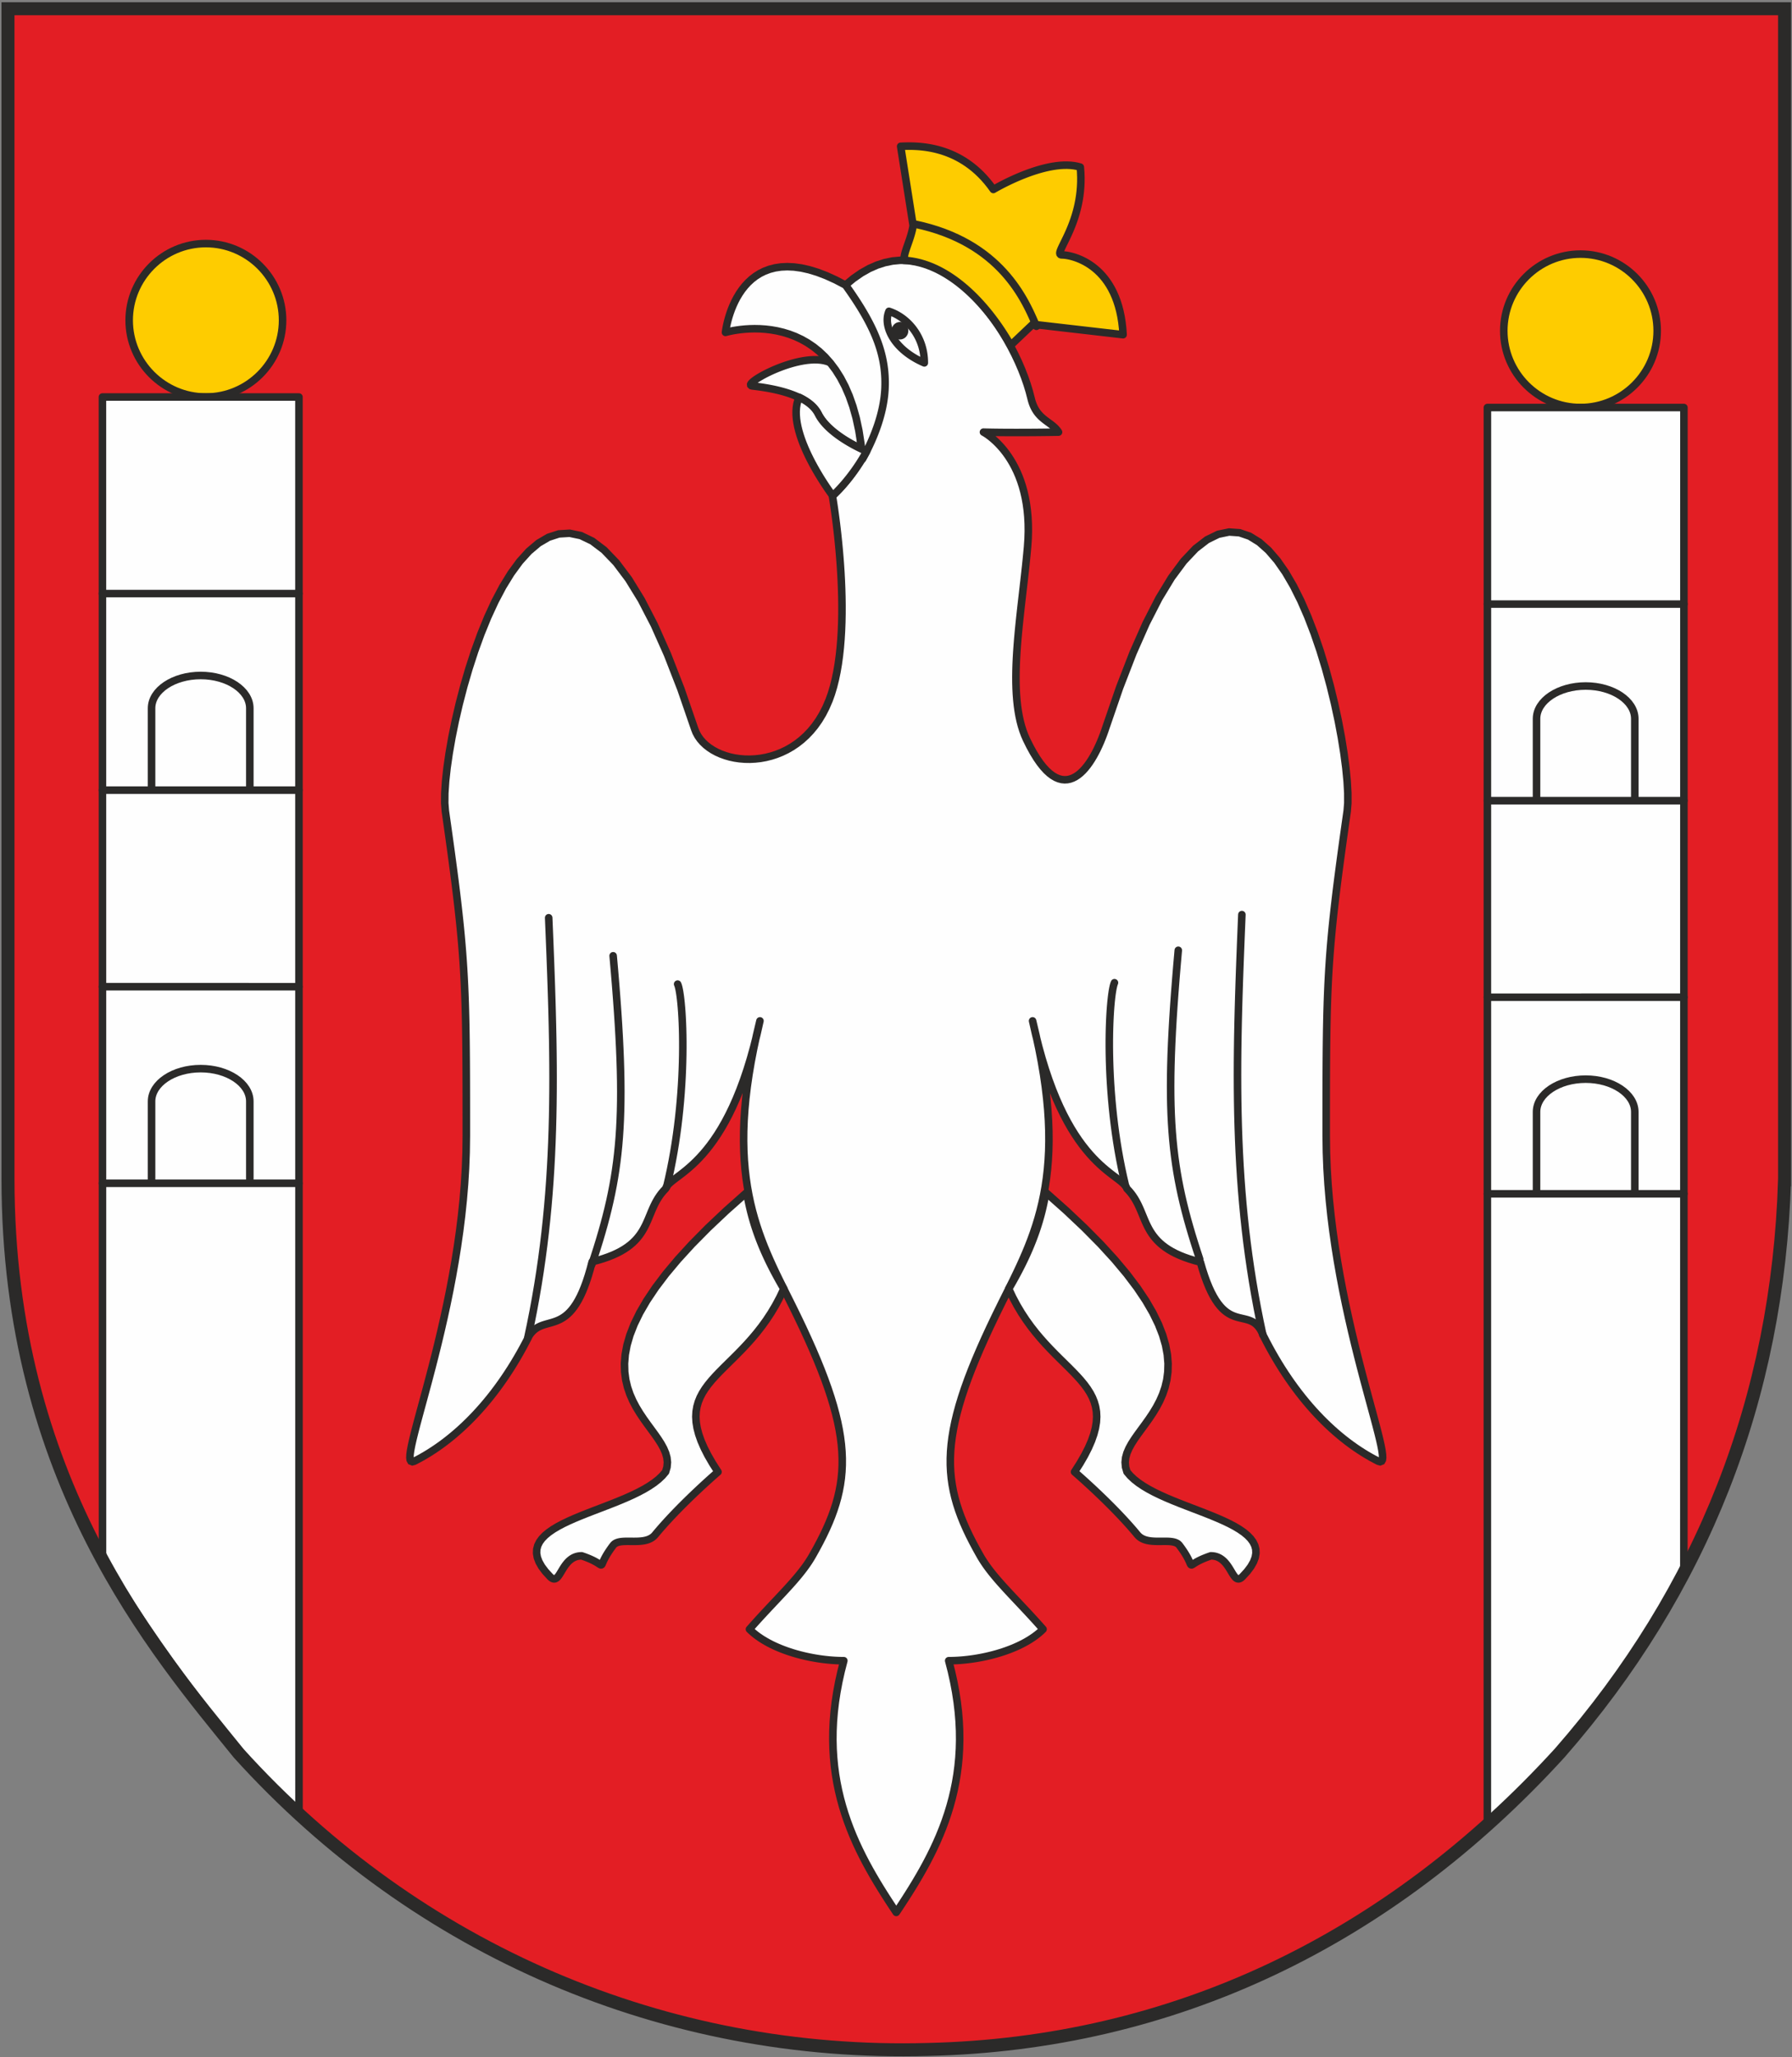 <?xml version="1.0" encoding="UTF-8"?>
<!DOCTYPE svg PUBLIC "-//W3C//DTD SVG 1.1//EN" "http://www.w3.org/Graphics/SVG/1.1/DTD/svg11.dtd">
<!-- Creator: CorelDRAW 2019 (64-Bit) -->
<svg xmlns="http://www.w3.org/2000/svg" xml:space="preserve" width="210mm" height="241mm" version="1.1" style="shape-rendering:geometricPrecision; text-rendering:geometricPrecision; image-rendering:optimizeQuality; fill-rule:evenodd; clip-rule:evenodd"
viewBox="0 0 21000 24100"
 xmlns:xlink="http://www.w3.org/1999/xlink"
 xmlns:xodm="http://www.corel.com/coreldraw/odm/2003">
 <rect x="0" y="0" width="21000" height="24100" fill="#808080" stroke="none"/>
 <defs>
  <style type="text/css">
   <![CDATA[
    .str0 {stroke:#2B2A29;stroke-width:88.33;stroke-miterlimit:22.926}
    .str8 {stroke:#2B2A29;stroke-width:152.36;stroke-miterlimit:22.926}
    .str7 {stroke:#2B2A29;stroke-width:76.19;stroke-miterlimit:22.926}
    .str3 {stroke:#2B2A29;stroke-width:88.32;stroke-linecap:round;stroke-linejoin:round;stroke-miterlimit:22.926}
    .str2 {stroke:#2B2A29;stroke-width:88.32;stroke-linecap:round;stroke-linejoin:round;stroke-miterlimit:22.926}
    .str5 {stroke:#2B2A29;stroke-width:88.32;stroke-linecap:round;stroke-linejoin:round;stroke-miterlimit:22.926}
    .str6 {stroke:#2B2A29;stroke-width:88.32;stroke-linecap:round;stroke-linejoin:round;stroke-miterlimit:22.926}
    .str4 {stroke:#2B2A29;stroke-width:88.35;stroke-linecap:round;stroke-linejoin:round;stroke-miterlimit:22.926}
    .str1 {stroke:#2B2A29;stroke-width:88.35;stroke-linecap:round;stroke-linejoin:round;stroke-miterlimit:22.926}
    .fil4 {fill:none}
    .fil5 {fill:#2B2A29}
    .fil0 {fill:#E31E24}
    .fil3 {fill:#FECC00}
    .fil1 {fill:#FEFEFE}
    .fil2 {fill:#2B2A29;fill-rule:nonzero}
   ]]>
  </style>
 </defs>
 <g id="Warstwa_x0020_1">
  <path class="fil0 str0" d="M20912.92 13822.52c-79.71,2563.8 -964.06,4803.06 -2633.99,6713.96 -2013.45,2207.01 -4549.15,3408.78 -7402.84,3474.72 -3062.88,86.36 -5983.08,-1151.5 -8078.01,-3468.65 -971.29,-1199.78 -2704.38,-3205.88 -2704.38,-6729.14 0,-863.38 -0.17,-13711.08 -0.17,-13711.08l20819.39 0 0 13720.19z"/>
  <g id="_2853044767488">
   <g>
    <path class="fil1" d="M9906.95 3340.73c330.52,467.59 459.48,801.86 443.62,1197.16 -31.53,786.16 -595.82,1272 -595.82,1272 0,0 277.11,1586.66 -39.72,2395.92 -360.25,920.24 -1423.22,798.91 -1574.94,332.9 -1720.28,-5284.07 -3043.87,103.96 -2921.01,964.16 243.29,1703.08 245.78,1966.18 245.78,3809.48 0,2019.54 -870.06,3937.28 -614.43,3809.48 491.49,-245.7 983.09,-737.3 1351.75,-1474.61 185.97,-285.32 500.31,82.53 737.31,-864.46 753.96,-185.83 573.47,-570.56 860.21,-855.98 61.96,-185.95 737.32,-245.77 1105.98,-1966.18 -446.89,1803.26 -23.3,2529.03 368.65,3317.93 759.98,1529.72 737.27,2089.1 245.78,2949.28 -150.51,263.39 -413.15,491.54 -737.32,860.2 245.77,245.77 737.32,368.66 1105.98,368.66 -368.66,1351.75 122.88,2211.95 614.43,2949.27 491.54,-737.32 983.09,-1597.52 614.43,-2949.27 368.66,0 860.21,-122.89 1105.98,-368.66 -324.18,-368.66 -586.81,-596.81 -737.32,-860.2 -491.5,-860.18 -514.21,-1419.56 245.77,-2949.28 391.96,-788.9 815.55,-1514.67 368.66,-3317.93 368.66,1720.41 1044.02,1780.23 1105.98,1966.18 286.74,286.75 106.22,671.75 860.2,860.21 266.27,959.69 580.35,455.32 737.32,860.2 368.66,737.32 860.23,1228.91 1351.75,1474.64 255.65,127.82 -614.43,-1789.94 -614.43,-3809.48 0,-1843.3 2.48,-2106.37 245.77,-3809.48 122.89,-860.2 -1106.05,-6267.18 -2826.38,-983.09 -144.84,444.87 -499.73,1055.84 -931.97,143.29 -248.48,-524.65 -57.2,-1454.46 12.43,-2252.26 90.77,-1039.94 -516.39,-1347.95 -516.39,-1347.95 369.03,9.47 879.99,0 879.99,0 -84.47,-133.23 -261.26,-138.24 -322.01,-395.74 -200.23,-848.5 -1183.08,-2221.44 -2176.03,-1326.39z"/>
    <path id="1" class="fil2" d="M10394.7 4539.66l-88.26 -3.54 0 0 1.03 -35.88 0.2 -35.52 -0.64 -35.21 -1.51 -34.93 -2.36 -34.7 -3.24 -34.5 -4.11 -34.36 -5 -34.25 -5.91 -34.18 -6.81 -34.13 -7.75 -34.16 -8.69 -34.22 -9.63 -34.32 -10.59 -34.43 -11.58 -34.62 -12.57 -34.82 -13.57 -35.09 -14.59 -35.36 -15.61 -35.68 -16.67 -36.06 -17.72 -36.44 -18.8 -36.89 -19.87 -37.34 -20.98 -37.85 -22.07 -38.39 -23.2 -38.95 -24.32 -39.56 -25.48 -40.19 -26.62 -40.88 -27.79 -41.58 -28.96 -42.32 -30.15 -43.09 72.14 -50.98 30.65 43.81 29.48 43.1 28.35 42.4 27.22 41.78 26.08 41.17 24.96 40.6 23.86 40.07 22.77 39.57 21.68 39.13 20.59 38.7 19.52 38.31 18.46 37.96 17.41 37.66 16.37 37.38 15.31 37.14 14.29 36.93 13.27 36.76 12.24 36.62 11.23 36.51 10.23 36.44 9.23 36.38 8.25 36.38 7.27 36.39 6.29 36.44 5.34 36.51 4.39 36.62 3.44 36.76 2.52 36.92 1.59 37.13 0.68 37.35 -0.2 37.6 -1.09 37.9 0 0zm-596.44 1262.63l-87.02 15.2 14.69 -41.07 1.06 -0.92 4.37 -3.92 7.24 -6.65 9.89 -9.33 12.37 -12.02 14.68 -14.68 16.76 -17.28 18.64 -19.87 20.33 -22.4 21.82 -24.91 23.1 -27.38 24.18 -29.81 25.08 -32.22 25.75 -34.56 26.24 -36.9 26.53 -39.18 26.61 -41.43 26.5 -43.64 26.2 -45.81 25.68 -47.95 24.99 -50.06 24.08 -52.12 22.99 -54.14 21.68 -56.15 20.21 -58.1 18.53 -60.02 16.65 -61.92 14.59 -63.78 12.32 -65.6 9.86 -67.42 7.21 -69.18 4.37 -70.95 88.26 3.54 -4.59 74.69 -7.61 72.86 -10.38 70.98 -12.96 69.06 -15.35 67.1 -17.49 65.1 -19.47 63.06 -21.21 61 -22.76 58.89 -24.09 56.76 -25.22 54.58 -26.15 52.38 -26.86 50.15 -27.38 47.89 -27.68 45.58 -27.79 43.27 -27.69 40.9 -27.4 38.52 -26.89 36.1 -26.18 33.64 -25.28 31.17 -24.18 28.66 -22.86 26.11 -21.35 23.52 -19.64 20.93 -17.72 18.28 -15.6 15.6 -13.29 12.92 -10.79 10.17 -8.02 7.37 -5.07 4.54 -2.18 1.92 14.69 -41.07zm-14.69 41.07c-18.48,15.91 -46.38,13.83 -62.29,-4.65 -15.91,-18.48 -13.83,-46.38 4.65,-62.29l57.64 66.94zm-27.41 2378.55l-82.26 -32.2 0 0 27.16 -75.76 24.04 -80.11 21.05 -84.02 18.15 -87.5 15.42 -90.48 12.79 -93.04 10.32 -95.12 8.02 -96.77 5.83 -97.96 3.8 -98.71 1.95 -99.03 0.24 -98.88 -1.33 -98.3 -2.72 -97.27 -3.97 -95.84 -5.04 -93.92 -5.97 -91.61 -6.73 -88.83 -7.35 -85.62 -7.79 -81.99 -8.08 -77.9 -8.21 -73.39 -8.19 -68.45 -7.99 -63.07 -7.65 -57.24 -7.14 -51 -6.48 -44.33 -5.64 -37.19 -4.66 -29.64 -3.53 -21.67 -2.21 -13.28 -0.75 -4.3 87.02 -15.2 0.83 4.86 2.27 13.6 3.59 22.07 4.74 30.1 5.72 37.67 6.54 44.81 7.22 51.54 7.73 57.82 8.07 63.67 8.25 69.09 8.29 74.07 8.16 78.64 7.87 82.77 7.41 86.46 6.81 89.73 6.03 92.57 5.1 94.98 4.01 96.96 2.76 98.51 1.33 99.64 -0.24 100.34 -1.97 100.61 -3.88 100.47 -5.95 99.9 -8.18 98.91 -10.58 97.5 -13.17 95.68 -15.92 93.44 -18.85 90.8 -21.97 87.74 -25.3 84.29 -28.82 80.38 0 0zm-1658.07 330.47l84 -27.34 0 0 14.88 37.69 19.45 35.98 23.87 34.25 28.13 32.41 32.17 30.39 36 28.21 39.6 25.84 42.89 23.29 45.92 20.57 48.64 17.66 51.07 14.61 53.21 11.4 55 8.05 56.53 4.57 57.73 0.93 58.63 -2.81 59.24 -6.69 59.55 -10.69 59.56 -14.8 59.29 -19.04 58.74 -23.4 57.92 -27.89 56.8 -32.49 55.43 -37.23 53.8 -42.11 51.88 -47.12 49.71 -52.3 47.26 -57.61 44.53 -63.11 41.53 -68.76 38.22 -74.57 34.63 -80.56 82.26 32.2 -36.93 85.92 -41 79.97 -44.73 74.08 -48.19 68.29 -51.34 62.59 -54.17 57 -56.68 51.48 -58.86 46.07 -60.73 40.81 -62.28 35.61 -63.5 30.59 -64.4 25.66 -64.99 20.88 -65.28 16.22 -65.25 11.71 -64.92 7.33 -64.31 3.09 -63.39 -1.03 -62.21 -5.01 -60.72 -8.89 -58.95 -12.64 -56.89 -16.27 -54.56 -19.82 -51.92 -23.25 -48.99 -26.61 -45.76 -29.88 -42.22 -33.07 -38.31 -36.21 -34.05 -39.27 -29.41 -42.21 -24.33 -45.04 -18.8 -47.63 0 0zm-2835.29 944.24l-87.44 12.5 0 -0.01 -7.74 -98.36 0.99 -120.25 9.2 -140.31 17.14 -158.01 24.87 -173.13 32.4 -185.61 39.74 -195.36 46.9 -202.39 53.88 -206.68 60.68 -208.24 67.32 -207.03 73.78 -203.08 80.08 -196.43 86.3 -187.04 92.38 -174.94 98.44 -160.15 104.55 -142.67 110.86 -122.45 117.51 -99.35 124.62 -73 131.79 -42.74 137.85 -8.31 141.61 29.33 143.43 68.74 144.7 109.49 146.33 152.21 148.4 197.4 150.77 245.38 153.29 296.25 155.8 349.99 158.26 406.6 160.6 466.07 -84 27.34 -159.56 -463.09 -156.88 -403.06 -153.9 -345.75 -150.63 -291.11 -146.95 -239.18 -142.76 -189.94 -137.87 -143.47 -132.16 -100.07 -125.71 -60.3 -119.41 -24.75 -114.69 7.01 -111.85 36.42 -109.78 64.44 -107.23 90.77 -103.86 114.81 -99.75 136.17 -95.06 154.67 -89.94 170.34 -84.46 183.1 -78.7 193.01 -72.68 200.08 -66.42 204.31 -59.96 205.72 -53.26 204.3 -46.36 200.07 -39.26 193 -31.96 183.09 -24.47 170.33 -16.78 154.67 -8.92 135.99 -0.95 114.13 6.88 88.54 0 -0.01zm0 0.01c3.44,24.14 -13.34,46.52 -37.48,49.96 -24.14,3.44 -46.52,-13.34 -49.96,-37.48l87.44 -12.48zm246.23 3815.72l-88.34 0 0 0 -0.01 -168.26 -0.08 -159.54 -0.17 -151.38 -0.32 -143.75 -0.5 -136.69 -0.74 -130.17 -1.02 -124.21 -1.34 -118.8 -1.7 -113.94 -2.11 -109.61 -2.55 -105.87 -3.05 -102.67 -3.58 -100.01 -4.17 -97.93 -4.78 -96.39 -5.45 -95.41 -6.16 -95 -6.92 -95.14 -7.71 -95.84 -8.55 -97.09 -9.44 -98.91 -10.37 -101.29 -11.35 -104.22 -12.36 -107.71 -13.43 -111.73 -14.54 -116.33 -15.69 -121.48 -16.88 -127.18 -18.13 -133.42 -19.4 -140.22 -20.73 -147.57 -22.1 -155.47 87.44 -12.5 22.12 155.61 20.75 147.73 19.44 140.42 18.15 133.66 16.92 127.46 15.73 121.82 14.6 116.71 13.47 112.19 12.42 108.19 11.41 104.76 10.43 101.87 9.5 99.53 8.61 97.75 7.77 96.52 6.96 95.82 6.2 95.68 5.49 96.09 4.82 97.03 4.19 98.53 3.6 100.59 3.07 103.17 2.57 106.33 2.11 110.03 1.7 114.28 1.34 119.1 1.02 124.45 0.74 130.37 0.52 136.85 0.32 143.87 0.17 151.44 0.08 159.6 0.01 168.28 0 0zm-678.35 3769.98l39.5 79 0 0 -39.89 10.71 -45.84 -18.04 -20.59 -37.31 -4.58 -38.27 2.22 -43.53 7.15 -51.41 11.5 -60.11 15.45 -68.97 19.05 -77.71 22.3 -86.24 25.19 -94.47 27.74 -102.41 29.91 -110 31.74 -117.29 33.2 -124.21 34.29 -130.8 35.04 -137.03 35.4 -142.9 35.42 -148.44 35.06 -153.61 34.34 -158.42 33.26 -162.89 31.81 -166.99 30 -170.74 27.83 -174.14 25.29 -177.17 22.4 -179.83 19.13 -182.16 15.51 -184.11 11.53 -185.7 7.18 -186.96 2.47 -187.83 88.34 0 -2.51 190.11 -7.26 189.1 -11.65 187.72 -15.67 185.99 -19.31 183.9 -22.6 181.47 -25.51 178.67 -28.05 175.54 -30.24 172.04 -32.03 168.19 -33.48 163.97 -34.56 159.42 -35.26 154.51 -35.6 149.22 -35.58 143.6 -35.18 137.61 -34.41 131.26 -33.3 124.55 -31.78 117.47 -29.93 110.02 -27.68 102.21 -25.07 93.99 -22.08 85.38 -18.71 76.33 -14.97 66.81 -10.84 56.67 -6.39 45.67 -1.78 33.15 1.68 17.27 -3.33 -3.59 -16.84 -6.88 1.57 -1.39 0 0zm1334.5 -1459.23l74 48.24 2.5 -4.37 -35.25 69.06 -35.96 67.63 -36.67 66.18 -37.32 64.73 -37.96 63.32 -38.61 61.86 -39.18 60.41 -39.77 58.99 -40.33 57.54 -40.87 56.1 -41.38 54.65 -41.87 53.21 -42.33 51.78 -42.78 50.32 -43.2 48.9 -43.61 47.44 -43.99 45.99 -44.34 44.55 -44.68 43.11 -45 41.67 -45.28 40.21 -45.56 38.77 -45.8 37.32 -46.02 35.87 -46.24 34.43 -46.42 32.97 -46.57 31.53 -46.72 30.07 -46.83 28.61 -46.91 27.17 -47.01 25.72 -47.04 24.25 -39.5 -79 45.1 -23.25 45.11 -24.68 45.09 -26.11 45.05 -27.53 44.98 -28.97 44.91 -30.39 44.8 -31.83 44.66 -33.25 44.5 -34.69 44.34 -36.12 44.12 -37.55 43.9 -38.99 43.66 -40.41 43.38 -41.87 43.1 -43.29 42.77 -44.73 42.43 -46.16 42.06 -47.6 41.7 -49.04 41.27 -50.48 40.85 -51.91 40.38 -53.35 39.91 -54.8 39.41 -56.22 38.89 -57.67 38.34 -59.11 37.77 -60.54 37.18 -61.98 36.56 -63.43 35.93 -64.86 35.26 -66.31 34.59 -67.74 2.5 -4.37zm-2.5 4.37c10.9,-21.81 37.44,-30.65 59.25,-19.75 21.81,10.9 30.65,37.44 19.75,59.25l-79 -39.5zm766.24 -887.59l21.14 85.76 32.27 -32.16 -22.73 86.12 -23.22 78.9 -23.7 72.05 -24.14 65.57 -24.56 59.46 -25 53.72 -25.42 48.33 -25.84 43.29 -26.25 38.59 -26.63 34.18 -26.99 30.11 -27.29 26.31 -27.52 22.77 -27.59 19.54 -27.51 16.6 -27.3 14 -26.89 11.75 -26.34 9.89 -25.64 8.43 -24.86 7.36 -23.97 6.69 -23.01 6.37 -21.99 6.41 -20.95 6.75 -19.87 7.39 -18.84 8.3 -17.93 9.52 -17.15 11.06 -16.54 12.97 -16.12 15.39 -15.8 18.27 -15.56 21.77 -74 -48.24 20.04 -28.03 21.24 -24.57 22.28 -21.27 23.12 -18.17 23.73 -15.32 24.07 -12.82 24.22 -10.7 24.15 -8.99 23.99 -7.75 23.77 -6.93 23.49 -6.51 23.21 -6.47 22.94 -6.8 22.66 -7.43 22.42 -8.41 22.25 -9.71 22.14 -11.34 22.13 -13.34 22.23 -15.72 22.36 -18.51 22.57 -21.75 22.81 -25.43 23.01 -29.54 23.17 -34.07 23.28 -39.01 23.32 -44.33 23.28 -50.02 23.18 -56.1 23 -62.51 22.78 -69.27 22.48 -76.38 22.15 -83.86 32.27 -32.16zm-32.27 32.16c5.92,-23.65 29.91,-38.04 53.56,-32.12 23.65,5.92 38.04,29.91 32.12,53.56l-85.68 -21.44zm861.15 -859.22l83.8 27.92 -10.74 17.34 -23.74 25.11 -21.39 25.57 -19.38 26.07 -17.63 26.59 -16.15 27.09 -14.88 27.6 -13.89 28.11 -13.12 28.59 -12.59 29.03 -12.31 29.45 -12.28 29.8 -12.49 30.1 -12.97 30.35 -13.73 30.54 -14.75 30.64 -16.05 30.67 -17.63 30.58 -19.45 30.42 -21.56 30.13 -23.93 29.72 -26.49 29.18 -29.31 28.55 -32.33 27.8 -35.56 26.97 -39 26.07 -42.65 25.09 -46.54 24.07 -50.61 23 -54.97 21.92 -59.56 20.77 -64.38 19.59 -69.48 18.39 -21.14 -85.76 66.5 -17.61 61.16 -18.61 56.06 -19.55 51.23 -20.42 46.69 -21.22 42.4 -21.93 38.39 -22.59 34.7 -23.19 31.3 -23.73 28.19 -24.26 25.39 -24.73 22.91 -25.24 20.69 -25.72 18.76 -26.23 17.11 -26.74 15.69 -27.26 14.53 -27.77 13.61 -28.26 12.91 -28.74 12.47 -29.17 12.27 -29.58 12.32 -29.9 12.63 -30.19 13.19 -30.43 14.04 -30.59 15.15 -30.65 16.54 -30.66 18.21 -30.55 20.13 -30.33 22.32 -30.01 24.75 -29.57 27.38 -28.97 -10.74 17.34zm10.74 -17.34c17.28,-17.2 45.26,-17.14 62.46,0.14 17.2,17.28 17.14,45.26 -0.14,62.46l-62.32 -62.6zm1180.01 -1924.26l-85.74 -21.24 86.05 19.87 -35.65 157.49 -37.33 148.13 -38.83 139.1 -40.17 130.4 -41.33 122.02 -42.35 113.97 -43.2 106.24 -43.86 98.82 -44.4 91.75 -44.72 84.97 -44.92 78.53 -44.92 72.4 -44.76 66.58 -44.42 61.08 -43.91 55.9 -43.22 51.02 -42.34 46.45 -41.25 42.21 -40 38.27 -38.54 34.64 -36.86 31.32 -34.99 28.32 -32.89 25.61 -30.55 23.2 -27.98 21.07 -25.15 19.21 -22.03 17.54 -18.64 16.02 -14.99 14.55 -11.19 12.98 -7.48 11.29 -4.39 9.81 -83.8 -27.92 10.77 -24.43 14.52 -22.11 17.33 -20.26 19.71 -19.19 21.9 -18.84 24.01 -19.12 26.07 -19.91 28.06 -21.13 29.97 -22.76 31.81 -24.77 33.51 -27.12 35.12 -29.84 36.6 -32.9 37.94 -36.29 39.15 -40.05 40.22 -44.13 41.12 -48.54 41.89 -53.32 42.5 -58.44 42.96 -63.9 43.24 -69.68 43.36 -75.81 43.32 -82.29 43.1 -89.09 42.72 -96.22 42.16 -103.7 41.43 -111.51 40.53 -119.64 39.47 -128.1 38.21 -136.9 36.79 -146.01 35.21 -155.47 86.05 19.87zm-86.05 -19.87c5.1,-23.84 28.59,-39.03 52.43,-33.93 23.84,5.1 39.03,28.59 33.93,52.43l-86.36 -18.5zm451.38 3307.53l-79.1 39.3 0 0 -36.77 -73.73 -36.84 -73.66 -36.75 -73.82 -36.5 -74.21 -36.07 -74.77 -35.48 -75.57 -34.73 -76.56 -33.78 -77.77 -32.68 -79.17 -31.39 -80.78 -29.94 -82.58 -28.31 -84.61 -26.5 -86.81 -24.52 -89.24 -22.38 -91.83 -20.04 -94.64 -17.56 -97.65 -14.89 -100.85 -12.06 -104.24 -9.06 -107.84 -5.9 -111.62 -2.58 -115.63 0.92 -119.81 4.55 -124.21 8.38 -128.81 12.35 -133.61 16.47 -138.63 20.79 -143.84 25.23 -149.26 29.86 -154.91 34.64 -160.75 39.57 -166.79 85.74 21.24 -39.17 165.07 -34.24 158.91 -29.48 152.97 -24.89 147.22 -20.47 141.7 -16.21 136.37 -12.13 131.27 -8.22 126.37 -4.47 121.67 -0.9 117.21 2.52 112.95 5.76 108.92 8.84 105.08 11.74 101.5 14.49 98.11 17.06 94.93 19.5 92 21.74 89.29 23.86 86.78 25.8 84.51 27.59 82.45 29.22 80.6 30.69 78.98 32.02 77.57 33.18 76.37 34.19 75.38 35.04 74.63 35.73 74.05 36.24 73.71 36.63 73.56 36.82 73.64 36.85 73.89 0 0zm0 0c10.85,21.84 1.94,48.35 -19.9,59.2 -21.84,10.85 -48.35,1.94 -59.2,-19.9l79.1 -39.3zm244.58 2990.84l-76.7 -43.82 0 0 44.3 -79.11 41.47 -77.46 38.55 -76.04 35.6 -74.84 32.6 -73.87 29.55 -73.12 26.47 -72.62 23.33 -72.34 20.17 -72.33 16.94 -72.55 13.71 -73.03 10.41 -73.78 7.06 -74.77 3.65 -76.05 0.2 -77.57 -3.33 -79.36 -6.91 -81.42 -10.57 -83.69 -14.31 -86.25 -18.11 -89.01 -21.98 -92.04 -25.91 -95.28 -29.93 -98.76 -34 -102.45 -38.14 -106.38 -42.33 -110.54 -46.59 -114.91 -50.9 -119.53 -55.29 -124.34 -59.72 -129.41 -64.22 -134.68 -68.75 -140.19 79.1 -39.3 69.17 141.03 64.66 135.62 60.22 130.47 55.81 125.54 51.48 120.87 47.21 116.43 42.97 112.22 38.82 108.26 34.68 104.55 30.63 101.08 26.61 97.82 22.64 94.82 18.73 92.05 14.85 89.51 11.01 87.19 7.23 85.1 3.49 83.22 -0.22 81.55 -3.85 80.09 -7.44 78.83 -10.97 77.78 -14.43 76.91 -17.82 76.27 -21.13 75.83 -24.39 75.62 -27.55 75.6 -30.65 75.84 -33.66 76.29 -36.62 76.98 -39.51 77.9 -42.31 79.08 -45.08 80.49 0 0zm-744.44 807.06l-62.46 62.46 -1.94 -60.39 30.38 -34.35 29.99 -33.53 29.61 -32.77 29.2 -32.02 28.79 -31.31 28.36 -30.63 27.93 -29.98 27.5 -29.36 27.03 -28.77 26.57 -28.22 26.09 -27.69 25.61 -27.2 25.12 -26.73 24.59 -26.3 24.09 -25.91 23.56 -25.53 23.03 -25.19 22.48 -24.87 21.91 -24.59 21.36 -24.35 20.77 -24.12 20.19 -23.93 19.59 -23.78 19 -23.65 18.39 -23.55 17.77 -23.47 17.13 -23.44 16.51 -23.43 15.87 -23.47 15.23 -23.49 14.57 -23.6 13.92 -23.72 76.7 43.82 -14.96 25.46 -15.59 25.26 -16.23 25.05 -16.83 24.87 -17.43 24.75 -18.03 24.66 -18.61 24.59 -19.17 24.55 -19.72 24.55 -20.27 24.6 -20.81 24.67 -21.33 24.76 -21.84 24.91 -22.35 25.09 -22.86 25.29 -23.33 25.53 -23.82 25.81 -24.29 26.11 -24.75 26.46 -25.22 26.85 -25.65 27.24 -26.09 27.69 -26.53 28.18 -26.95 28.67 -27.36 29.24 -27.77 29.8 -28.16 30.41 -28.57 31.07 -28.94 31.72 -29.31 32.45 -29.69 33.19 -30.04 33.97 -1.94 -60.39zm1.94 60.39c-16.1,18.31 -44.02,20.11 -62.33,4.01 -18.31,-16.1 -20.11,-44.02 -4.01,-62.33l66.34 58.32zm1115.42 351.12l-85.22 -23.24 42.61 55.79 -35.81 -0.37 -36.43 -1.11 -37 -1.84 -37.49 -2.58 -37.91 -3.31 -38.29 -4.04 -38.61 -4.78 -38.83 -5.51 -39.02 -6.24 -39.12 -6.98 -39.18 -7.72 -39.17 -8.45 -39.08 -9.18 -38.94 -9.93 -38.73 -10.68 -38.45 -11.41 -38.12 -12.15 -37.72 -12.91 -37.25 -13.66 -36.71 -14.41 -36.12 -15.17 -35.47 -15.94 -34.73 -16.72 -33.94 -17.48 -33.09 -18.28 -32.16 -19.07 -31.18 -19.88 -30.12 -20.68 -29 -21.51 -27.81 -22.35 -26.54 -23.2 -25.19 -24.06 62.46 -62.46 22.31 21.3 23.7 20.72 25.05 20.13 26.32 19.53 27.56 18.92 28.7 18.3 29.78 17.65 30.79 17 31.74 16.36 32.61 15.68 33.41 15.02 34.16 14.35 34.81 13.67 35.41 12.98 35.94 12.29 36.38 11.61 36.77 10.91 37.07 10.22 37.32 9.51 37.48 8.82 37.59 8.11 37.62 7.4 37.58 6.7 37.46 6 37.29 5.29 37.03 4.58 36.71 3.88 36.31 3.17 35.85 2.46 35.3 1.76 34.69 1.05 34.01 0.35 42.61 55.79zm-42.61 -55.79c24.39,0 44.17,19.78 44.17,44.17 0,24.39 -19.78,44.17 -44.17,44.17l0 -88.34zm577.68 2968.94l73.5 49 -73.5 0 -46.21 -69.73 -46.08 -70.56 -45.81 -71.5 -45.38 -72.49 -44.78 -73.55 -44.04 -74.68 -43.11 -75.89 -42.05 -77.14 -40.8 -78.49 -39.39 -79.88 -37.84 -81.36 -36.11 -82.89 -34.21 -84.5 -32.16 -86.17 -29.94 -87.9 -27.55 -89.69 -25.01 -91.56 -22.3 -93.48 -19.41 -95.46 -16.39 -97.51 -13.18 -99.61 -9.82 -101.77 -6.3 -104 -2.62 -106.26 1.21 -108.61 5.21 -111 9.36 -113.46 13.65 -115.98 18.13 -118.55 22.73 -121.19 27.5 -123.88 32.41 -126.65 85.22 23.24 -31.73 123.95 -26.86 121.08 -22.19 118.29 -17.67 115.57 -13.31 112.94 -9.1 110.36 -5.05 107.86 -1.19 105.45 2.56 103.1 6.1 100.84 9.52 98.65 12.78 96.53 15.87 94.49 18.83 92.54 21.62 90.64 24.27 88.84 26.75 87.09 29.1 85.42 31.28 83.83 33.33 82.3 35.21 80.85 36.96 79.46 38.53 78.14 39.98 76.89 41.25 75.7 42.37 74.59 43.36 73.52 44.18 72.55 44.84 71.63 45.35 70.78 45.72 70 45.91 69.27 -73.5 0zm73.5 0c13.53,20.29 8.04,47.72 -12.25,61.25 -20.29,13.53 -47.72,8.04 -61.25,-12.25l73.5 -49zm577.68 -2968.94l0 88.34 42.61 -55.79 32.41 126.65 27.5 123.88 22.73 121.19 18.13 118.55 13.65 115.98 9.36 113.46 5.21 111 1.21 108.61 -2.62 106.26 -6.3 104 -9.83 101.77 -13.18 99.61 -16.39 97.51 -19.41 95.46 -22.29 93.48 -25.01 91.56 -27.56 89.69 -29.93 87.9 -32.17 86.17 -34.21 84.5 -36.11 82.89 -37.83 81.36 -39.4 79.88 -40.79 78.49 -42.05 77.15 -43.12 75.88 -44.02 74.68 -44.79 73.55 -45.38 72.49 -45.82 71.5 -46.07 70.56 -46.21 69.73 -73.5 -49 45.91 -69.27 45.71 -70 45.36 -70.78 44.84 -71.63 44.17 -72.55 43.36 -73.52 42.38 -74.6 41.25 -75.69 39.97 -76.89 38.54 -78.14 36.95 -79.46 35.21 -80.85 33.33 -82.3 31.29 -83.83 29.09 -85.42 26.76 -87.09 24.27 -88.84 21.61 -90.64 18.83 -92.54 15.87 -94.49 12.78 -96.53 9.53 -98.65 6.1 -100.84 2.56 -103.1 -1.19 -105.45 -5.05 -107.86 -9.1 -110.36 -13.31 -112.94 -17.67 -115.57 -22.19 -118.29 -26.86 -121.08 -31.73 -123.95 42.61 -55.79zm-42.61 55.79c-6.41,-23.53 7.46,-47.82 30.99,-54.23 23.53,-6.41 47.82,7.46 54.23,30.99l-85.22 23.24zm1115.42 -351.12l66.34 -58.32 -1.94 60.39 -25.19 24.06 -26.54 23.2 -27.81 22.35 -29 21.51 -30.12 20.68 -31.18 19.88 -32.16 19.07 -33.09 18.28 -33.94 17.48 -34.73 16.72 -35.47 15.94 -36.12 15.17 -36.71 14.41 -37.25 13.66 -37.72 12.91 -38.12 12.15 -38.45 11.41 -38.73 10.68 -38.94 9.93 -39.08 9.18 -39.17 8.45 -39.18 7.72 -39.12 6.98 -39.02 6.24 -38.83 5.51 -38.61 4.78 -38.29 4.04 -37.91 3.31 -37.49 2.58 -37 1.84 -36.43 1.11 -35.81 0.37 0 -88.34 34.01 -0.35 34.69 -1.05 35.3 -1.76 35.85 -2.46 36.31 -3.17 36.71 -3.88 37.03 -4.58 37.29 -5.29 37.46 -6 37.58 -6.7 37.62 -7.4 37.59 -8.11 37.48 -8.82 37.32 -9.51 37.07 -10.22 36.77 -10.91 36.38 -11.61 35.94 -12.29 35.41 -12.98 34.81 -13.67 34.16 -14.35 33.41 -15.02 32.61 -15.68 31.74 -16.36 30.79 -17 29.78 -17.65 28.7 -18.3 27.56 -18.92 26.32 -19.53 25.05 -20.13 23.7 -20.72 22.31 -21.3 -1.94 60.39zm1.94 -60.39c17.24,-17.24 45.22,-17.24 62.46,0 17.24,17.24 17.24,45.22 0,62.46l-62.46 -62.46zm-744.44 -807.06l76.7 -43.82 0 0 13.92 23.72 14.57 23.6 15.23 23.49 15.87 23.47 16.51 23.43 17.13 23.44 17.78 23.47 18.37 23.55 18.99 23.64 19.61 23.78 20.19 23.94 20.77 24.12 21.36 24.35 21.91 24.6 22.47 24.87 23.03 25.18 23.56 25.53 24.09 25.9 24.6 26.31 25.11 26.73 25.61 27.2 26.1 27.69 26.56 28.22 27.04 28.77 27.49 29.37 27.93 29.97 28.37 30.63 28.79 31.31 29.2 32.02 29.61 32.77 29.99 33.53 30.38 34.35 -66.34 58.32 -30.04 -33.97 -29.69 -33.19 -29.31 -32.45 -28.94 -31.72 -28.57 -31.07 -28.17 -30.41 -27.77 -29.81 -27.35 -29.23 -26.96 -28.67 -26.52 -28.18 -26.1 -27.69 -25.65 -27.24 -25.21 -26.85 -24.76 -26.45 -24.29 -26.12 -23.82 -25.81 -23.33 -25.54 -22.85 -25.29 -22.35 -25.08 -21.84 -24.91 -21.33 -24.76 -20.81 -24.66 -20.27 -24.6 -19.73 -24.56 -19.17 -24.55 -18.6 -24.59 -18.03 -24.66 -17.43 -24.75 -16.83 -24.87 -16.23 -25.05 -15.59 -25.26 -14.96 -25.46 0 0zm0 0c-12.1,-21.18 -4.74,-48.16 16.44,-60.26 21.18,-12.1 48.16,-4.74 60.26,16.44l-76.7 43.82zm244.57 -2990.84l79.1 39.3 0 0 -68.75 140.19 -64.22 134.68 -59.72 129.41 -55.29 124.34 -50.9 119.53 -46.59 114.91 -42.33 110.54 -38.14 106.38 -34 102.45 -29.93 98.76 -25.91 95.28 -21.98 92.04 -18.11 89.01 -14.3 86.25 -10.58 83.69 -6.91 81.41 -3.32 79.37 0.19 77.57 3.66 76.05 7.06 74.78 10.4 73.77 13.71 73.03 16.95 72.55 20.17 72.33 23.33 72.34 26.46 72.62 29.55 73.12 32.61 73.87 35.59 74.84 38.55 76.04 41.46 77.46 44.32 79.11 -76.7 43.82 -45.08 -80.49 -42.32 -79.08 -39.51 -77.9 -36.61 -76.98 -33.67 -76.29 -30.65 -75.84 -27.54 -75.6 -24.39 -75.62 -21.13 -75.83 -17.83 -76.27 -14.43 -76.91 -10.96 -77.79 -7.44 -78.82 -3.86 -80.09 -0.21 -81.55 3.48 -83.21 7.23 -85.11 11.02 -87.19 14.84 -89.51 18.73 -92.05 22.64 -94.82 26.61 -97.82 30.63 -101.08 34.68 -104.55 38.82 -108.26 42.97 -112.22 47.21 -116.43 51.48 -120.87 55.81 -125.54 60.22 -130.47 64.66 -135.62 69.17 -141.03 0 0zm451.39 -3307.53l-86.36 18.5 86.05 -19.87 39.57 166.79 34.64 160.75 29.86 154.91 25.23 149.26 20.79 143.84 16.47 138.63 12.35 133.61 8.38 128.81 4.55 124.21 0.92 119.81 -2.58 115.63 -5.9 111.62 -9.06 107.84 -12.06 104.24 -14.89 100.85 -17.56 97.65 -20.04 94.64 -22.38 91.83 -24.52 89.24 -26.5 86.81 -28.31 84.61 -29.94 82.59 -31.4 80.77 -32.67 79.17 -33.79 77.77 -34.72 76.55 -35.48 75.58 -36.08 74.77 -36.5 74.21 -36.75 73.82 -36.84 73.66 -36.77 73.73 -79.1 -39.3 36.85 -73.89 36.82 -73.64 36.63 -73.56 36.26 -73.71 35.72 -74.05 35.04 -74.62 34.18 -75.39 33.19 -76.37 32.01 -77.57 30.7 -78.99 29.22 -80.59 27.59 -82.45 25.8 -84.51 23.86 -86.78 21.74 -89.29 19.5 -92 17.06 -94.93 14.49 -98.11 11.74 -101.5 8.84 -105.08 5.76 -108.92 2.52 -112.95 -0.9 -117.21 -4.47 -121.67 -8.22 -126.37 -12.13 -131.27 -16.21 -136.37 -20.47 -141.7 -24.89 -147.22 -29.48 -152.97 -34.24 -158.91 -39.17 -165.07 86.05 -19.87zm-86.05 19.87c-5.86,-23.67 8.58,-47.63 32.25,-53.49 23.67,-5.86 47.63,8.58 53.49,32.25l-85.74 21.24zm1180.08 1924.33l-62.46 62.46 -10.67 -17.27 -4.39 -9.81 -7.48 -11.29 -11.19 -12.98 -14.99 -14.55 -18.64 -16.02 -22.03 -17.54 -25.15 -19.21 -27.98 -21.07 -30.55 -23.2 -32.89 -25.61 -34.99 -28.32 -36.86 -31.32 -38.54 -34.64 -40 -38.27 -41.25 -42.21 -42.34 -46.45 -43.22 -51.02 -43.91 -55.9 -44.42 -61.08 -44.76 -66.58 -44.92 -72.4 -44.92 -78.53 -44.72 -84.97 -44.4 -91.75 -43.86 -98.82 -43.2 -106.24 -42.35 -113.97 -41.33 -122.02 -40.17 -130.4 -38.83 -139.1 -37.33 -148.13 -35.65 -157.49 86.36 -18.5 35.21 155.47 36.79 146.01 38.21 136.9 39.47 128.1 40.53 119.64 41.43 111.51 42.16 103.7 42.72 96.22 43.1 89.09 43.32 82.29 43.36 75.81 43.24 69.68 42.96 63.9 42.5 58.44 41.89 53.32 41.12 48.54 40.22 44.13 39.15 40.05 37.94 36.29 36.6 32.9 35.12 29.84 33.51 27.12 31.81 24.77 29.97 22.76 28.06 21.13 26.07 19.91 24.01 19.12 21.9 18.84 19.71 19.19 17.33 20.26 14.52 22.11 10.77 24.43 -10.67 -17.27zm10.67 17.27c7.7,23.14 -4.8,48.16 -27.94,55.86 -23.14,7.7 -48.16,-4.8 -55.86,-27.94l83.8 -27.92zm860.86 862.36l-85.12 23.62 31.85 31.04 -69.48 -18.63 -64.38 -19.84 -59.55 -20.98 -54.98 -22.12 -50.61 -23.21 -46.52 -24.25 -42.65 -25.27 -38.99 -26.22 -35.55 -27.12 -32.33 -27.96 -29.29 -28.69 -26.49 -29.31 -23.9 -29.83 -21.56 -30.24 -19.46 -30.53 -17.6 -30.7 -16.04 -30.75 -14.75 -30.73 -13.73 -30.64 -12.97 -30.44 -12.49 -30.2 -12.28 -29.9 -12.31 -29.55 -12.58 -29.12 -13.12 -28.68 -13.89 -28.21 -14.9 -27.71 -16.15 -27.21 -17.63 -26.68 -19.39 -26.19 -21.41 -25.69 -23.74 -25.23 62.46 -62.46 27.38 29.09 24.73 29.69 22.31 30.11 20.13 30.44 18.19 30.65 16.54 30.75 15.15 30.75 14.04 30.68 13.2 30.52 12.61 30.29 12.32 30 12.27 29.66 12.47 29.28 12.91 28.82 13.61 28.37 14.54 27.89 15.7 27.38 17.1 26.85 18.78 26.34 20.7 25.85 22.91 25.37 25.41 24.87 28.21 24.4 31.29 23.88 34.71 23.34 38.41 22.77 42.4 22.11 46.69 21.39 51.24 20.62 56.07 19.76 61.16 18.84 66.5 17.83 31.85 31.04zm-31.85 -31.04c23.66,5.91 38.05,29.9 32.14,53.56 -5.91,23.66 -29.9,38.05 -53.56,32.14l21.42 -85.7zm766.11 883.3l-79 39.5 -1.68 -3.79 -13.9 -32.41 -14.29 -27.13 -14.57 -22.44 -14.79 -18.35 -14.99 -14.93 -15.37 -12.18 -15.99 -10.05 -16.9 -8.4 -18.06 -7.13 -19.35 -6.19 -20.71 -5.55 -22.02 -5.25 -23.29 -5.33 -24.47 -5.83 -25.56 -6.8 -26.5 -8.24 -27.33 -10.17 -27.95 -12.6 -28.36 -15.44 -28.58 -18.7 -28.6 -22.35 -28.47 -26.31 -28.24 -30.61 -27.95 -35.25 -27.64 -40.25 -27.33 -45.64 -27.02 -51.44 -26.71 -57.67 -26.41 -64.32 -26.1 -71.44 -25.79 -78.98 -25.46 -86.97 85.12 -23.62 24.74 84.53 24.89 76.24 24.98 68.38 25.01 60.92 24.97 53.91 24.86 47.32 24.65 41.18 24.38 35.49 24.01 30.29 23.62 25.59 23.21 21.43 22.8 17.81 22.48 14.7 22.28 12.12 22.21 9.98 22.27 8.27 22.44 6.96 22.68 6.02 22.97 5.47 23.29 5.33 23.62 5.65 23.93 6.43 24.17 7.75 24.32 9.65 24.22 12.08 23.81 15.01 23.05 18.3 21.97 21.89 20.63 25.63 19.23 29.58 17.81 33.81 16.44 38.33 -1.68 -3.79zm1.68 3.79c8.81,22.74 -2.48,48.33 -25.22,57.14 -22.74,8.81 -48.33,-2.48 -57.14,-25.22l82.36 -31.92zm1330.32 1451.1l-39.5 79 0 0 -47.06 -24.26 -46.99 -25.71 -46.92 -27.16 -46.84 -28.63 -46.71 -30.07 -46.57 -31.53 -46.42 -32.97 -46.24 -34.43 -46.03 -35.89 -45.8 -37.31 -45.55 -38.77 -45.29 -40.21 -44.99 -41.67 -44.68 -43.11 -44.34 -44.55 -43.99 -46 -43.61 -47.44 -43.2 -48.89 -42.77 -50.33 -42.34 -51.77 -41.87 -53.21 -41.37 -54.66 -40.87 -56.09 -40.33 -57.55 -39.77 -58.98 -39.19 -60.43 -38.6 -61.85 -37.96 -63.31 -37.32 -64.74 -36.67 -66.18 -35.96 -67.63 -35.25 -69.06 79 -39.5 34.59 67.74 35.26 66.31 35.93 64.86 36.56 63.44 37.18 61.97 37.76 60.55 38.35 59.11 38.89 57.66 39.41 56.23 39.91 54.79 40.39 53.36 40.83 51.91 41.28 50.47 41.69 49.05 42.06 47.59 42.43 46.18 42.77 44.72 43.1 43.29 43.38 41.87 43.65 40.41 43.91 38.99 44.13 37.55 44.32 36.13 44.51 34.69 44.66 33.25 44.8 31.83 44.91 30.39 44.99 28.97 45.04 27.53 45.1 26.1 45.11 24.69 45.1 23.26 0 0zm-678.35 -3769.98l88.34 0 0 0 2.47 187.83 7.18 186.96 11.53 185.7 15.51 184.11 19.13 182.16 22.4 179.83 25.29 177.18 27.84 174.13 29.99 170.74 31.82 166.99 33.26 162.9 34.34 158.42 35.06 153.61 35.42 148.44 35.4 142.9 35.03 137.03 34.3 130.8 33.19 124.21 31.74 117.28 29.92 110.01 27.73 102.41 25.2 94.47 22.3 86.24 19.05 77.71 15.45 68.97 11.5 60.11 7.15 51.41 2.22 43.53 -4.59 38.27 -20.59 37.3 -45.84 18.04 -39.89 -10.71 39.5 -79 1.57 1.39 -16.84 6.88 -3.33 3.58 1.69 -17.27 -1.78 -33.13 -6.39 -45.67 -10.84 -56.67 -14.97 -66.81 -18.71 -76.33 -22.08 -85.38 -25.08 -93.99 -27.67 -102.21 -29.92 -110.03 -31.8 -117.46 -33.29 -124.55 -34.42 -131.26 -35.17 -137.61 -35.58 -143.6 -35.6 -149.22 -35.26 -154.51 -34.56 -159.42 -33.48 -163.98 -32.04 -168.19 -30.23 -172.04 -28.06 -175.53 -25.51 -178.68 -22.6 -181.47 -19.31 -183.9 -15.67 -185.99 -11.65 -187.72 -7.26 -189.1 -2.51 -190.11 0 0zm246.22 -3815.73l87.44 12.5 0 0 -22.1 155.47 -20.73 147.58 -19.4 140.22 -18.13 133.42 -16.88 127.18 -15.69 121.48 -14.53 116.34 -13.44 111.74 -12.36 107.69 -11.35 104.22 -10.37 101.29 -9.44 98.91 -8.55 97.1 -7.71 95.83 -6.92 95.14 -6.16 95 -5.45 95.41 -4.78 96.39 -4.16 97.93 -3.59 100 -3.04 102.67 -2.55 105.87 -2.11 109.62 -1.7 113.94 -1.34 118.79 -1.02 124.21 -0.74 130.17 -0.5 136.69 -0.32 143.75 -0.17 151.38 -0.08 159.54 -0.01 168.26 -88.34 0 0.01 -168.28 0.08 -159.6 0.17 -151.44 0.32 -143.87 0.52 -136.85 0.74 -130.37 1.02 -124.45 1.34 -119.09 1.7 -114.28 2.11 -110.04 2.57 -106.31 3.06 -103.19 3.61 -100.58 4.18 -98.53 4.82 -97.03 5.49 -96.09 6.2 -95.68 6.96 -95.82 7.77 -96.51 8.61 -97.76 9.5 -99.53 10.43 -101.87 11.41 -104.76 12.42 -108.19 13.48 -112.18 14.59 -116.72 15.73 -121.82 16.92 -127.46 18.15 -133.66 19.44 -140.42 20.75 -147.74 22.12 -155.61 0 0zm-2740.66 -963.17l-84 -27.34 0 0 160.32 -465.98 157.44 -406.39 154.51 -349.69 151.52 -295.85 148.58 -244.91 145.82 -196.87 143.4 -151.64 141.52 -108.94 140.1 -68.16 138.22 -28.66 134.33 9.22 127.93 43.81 120.45 74.07 113.12 100.38 106.37 123.41 100.03 143.6 93.93 161.03 87.91 175.81 81.9 187.88 75.82 197.24 69.66 203.89 63.35 207.78 56.96 208.94 50.38 207.34 43.69 202.99 36.85 195.9 29.85 186.06 22.7 173.52 15.38 158.29 7.89 140.47 0.18 120.27 -8.01 98.2 -87.44 -12.5 7.17 -88.8 -0.18 -114.43 -7.67 -136.35 -15.08 -155.07 -22.34 -170.82 -29.47 -183.64 -36.41 -193.62 -43.21 -200.73 -49.82 -205.02 -56.28 -206.5 -62.55 -205.12 -68.64 -200.93 -74.52 -193.88 -80.2 -184 -85.61 -171.21 -90.71 -155.57 -95.41 -137.02 -99.57 -115.61 -102.96 -91.48 -105.51 -65.03 -107.55 -36.99 -110.39 -7.68 -115.4 23.94 -122.12 59.5 -128.98 99.36 -135.06 142.88 -140.3 189.45 -144.86 238.81 -148.94 290.83 -152.67 345.53 -156.1 402.95 -159.32 463.08 0 0zm-1013.89 148.52l79.84 -37.8 -0.01 -0.01 39.54 79.63 38.89 70.82 38.14 62.31 37.31 54.08 36.36 46.16 35.28 38.54 34.04 31.31 32.64 24.47 31.09 18.14 29.5 12.36 28.06 7.24 26.88 2.68 26.18 -1.49 25.88 -5.44 25.84 -9.36 25.93 -13.28 25.94 -17.13 25.82 -20.82 25.52 -24.33 25.11 -27.55 24.54 -30.47 23.89 -33.1 23.13 -35.36 22.28 -37.33 21.4 -38.99 20.45 -40.27 19.46 -41.25 18.41 -41.91 17.34 -42.24 16.23 -42.25 15.08 -41.94 13.9 -41.28 84 27.34 -14.48 43 -15.72 43.68 -16.93 44.07 -18.12 44.16 -19.33 43.97 -20.5 43.49 -21.69 42.69 -22.84 41.61 -24.04 40.25 -25.23 38.58 -26.43 36.62 -27.7 34.39 -29.03 31.83 -30.42 28.95 -31.92 25.74 -33.54 22.11 -35.23 18 -36.94 13.34 -38.5 8.06 -39.74 2.21 -40.52 -4.04 -40.8 -10.54 -40.74 -17.06 -40.49 -23.6 -40.24 -30.15 -40.08 -36.85 -40.04 -43.74 -40.1 -50.9 -40.27 -58.34 -40.48 -66.13 -40.75 -74.22 -41.04 -82.65 -0.01 -0.01zm0.01 0.01c-10.44,-22.04 -1.04,-48.38 21,-58.82 22.04,-10.44 48.38,-1.04 58.82,21l-79.82 37.82zm8.34 -2275.01l88 7.68 0 0 -6.9 75.5 -7.5 76.12 -8.01 76.65 -8.41 77.06 -8.71 77.4 -8.89 77.62 -8.99 77.76 -8.97 77.79 -8.86 77.72 -8.64 77.57 -8.33 77.3 -7.89 76.93 -7.37 76.47 -6.75 75.92 -6.02 75.25 -5.19 74.47 -4.26 73.61 -3.22 72.64 -2.1 71.56 -0.87 70.38 0.45 69.1 1.88 67.69 3.4 66.2 5.02 64.6 6.73 62.88 8.51 61.05 10.39 59.13 12.37 57.1 14.4 54.96 16.52 52.71 18.72 50.39 20.98 47.99 -79.84 37.8 -23.06 -52.73 -20.38 -54.87 -17.84 -56.91 -15.42 -58.82 -13.13 -60.64 -10.97 -62.37 -8.93 -64.01 -7.01 -65.56 -5.2 -67.02 -3.52 -68.4 -1.94 -69.67 -0.47 -70.86 0.89 -71.96 2.14 -72.98 3.28 -73.9 4.32 -74.71 5.27 -75.45 6.08 -76.09 6.81 -76.62 7.43 -77.07 7.95 -77.43 8.37 -77.68 8.66 -77.83 8.88 -77.9 8.99 -77.87 8.97 -77.72 8.89 -77.48 8.67 -77.16 8.37 -76.72 7.97 -76.19 7.44 -75.56 6.84 -74.82 0 0zm-471.26 -1388.26l-2.26 88.3 21.11 -83.54 2.91 1.54 5.85 3.23 9.05 5.3 11.92 7.38 14.56 9.56 16.95 11.81 19.12 14.15 21.02 16.57 22.67 19.05 24.11 21.64 25.27 24.3 26.19 27.02 26.89 29.84 27.33 32.75 27.52 35.72 27.46 38.77 27.16 41.89 26.61 45.08 25.81 48.36 24.76 51.7 23.48 55.11 21.92 58.58 20.16 62.13 18.13 65.75 15.87 69.41 13.35 73.18 10.62 76.97 7.64 80.84 4.42 84.81 0.98 88.81 -2.71 92.9 -6.61 97.03 -88 -7.68 6.39 -93.69 2.61 -89.4 -0.94 -85.23 -4.24 -81.13 -7.28 -77.12 -10.1 -73.19 -12.67 -69.36 -14.99 -65.61 -17.09 -61.95 -18.94 -58.39 -20.56 -54.9 -21.94 -51.51 -23.1 -48.22 -24.01 -44.98 -24.71 -41.86 -25.16 -38.81 -25.38 -35.83 -25.4 -32.96 -25.15 -30.13 -24.69 -27.4 -24.01 -24.76 -23.07 -22.18 -21.89 -19.66 -20.53 -17.23 -18.88 -14.89 -17.02 -12.59 -14.93 -10.39 -12.6 -8.26 -10.04 -6.22 -7.21 -4.22 -4.27 -2.35 -0.57 -0.3 21.11 -83.54zm-21.11 83.54c-21.75,-11.03 -30.44,-37.62 -19.41,-59.37 11.03,-21.75 37.62,-30.44 59.37,-19.41l-39.96 78.78zm862.67 -15.74l74.6 -47.3 -36.48 67.81 -1.54 0.03 -4.34 0.07 -7.11 0.13 -9.79 0.16 -12.28 0.2 -14.69 0.22 -16.95 0.25 -19.1 0.27 -21.17 0.29 -23.09 0.29 -24.86 0.29 -26.56 0.3 -28.12 0.28 -29.55 0.28 -30.9 0.26 -32.08 0.23 -33.17 0.21 -34.13 0.17 -34.99 0.15 -35.69 0.09 -36.32 0.05 -36.81 -0.01 -37.17 -0.07 -37.42 -0.14 -37.54 -0.21 -37.57 -0.27 -37.45 -0.36 -37.24 -0.44 -36.89 -0.53 -36.42 -0.63 -35.85 -0.74 -35.15 -0.83 2.26 -88.3 34.83 0.83 35.57 0.72 36.16 0.63 36.65 0.53 37.02 0.44 37.25 0.36 37.39 0.27 37.38 0.21 37.26 0.12 37.03 0.07 36.67 0.01 36.18 -0.05 35.59 -0.09 34.87 -0.13 34.03 -0.17 33.07 -0.21 32 -0.23 30.78 -0.26 29.49 -0.28 28.04 -0.28 26.48 -0.3 24.82 -0.29 22.99 -0.29 21.09 -0.29 19.06 -0.27 16.91 -0.25 14.63 -0.22 12.22 -0.2 9.71 -0.16 7.09 -0.13 4.36 -0.07 1.42 -0.03 -36.48 67.81zm36.48 -67.81c24.38,-0.45 44.53,18.96 44.98,43.34 0.45,24.38 -18.96,44.53 -43.34,44.98l-1.64 -88.32zm-364.17 -341.44l85.96 -20.28 0.01 0 5.57 21.66 6.12 20.18 6.61 18.79 7.07 17.49 7.5 16.29 7.89 15.19 8.24 14.17 8.57 13.24 8.91 12.42 9.21 11.68 9.5 11.03 9.79 10.45 10.08 9.98 10.34 9.54 10.58 9.19 10.82 8.9 11.06 8.69 11.24 8.55 11.41 8.45 11.56 8.45 11.66 8.5 11.73 8.61 11.8 8.85 11.77 9.13 11.72 9.48 11.62 9.93 11.49 10.49 11.24 11.08 10.94 11.77 10.58 12.52 10.13 13.34 9.57 14.19 -74.6 47.3 -6.79 -10.07 -7.25 -9.54 -7.72 -9.14 -8.22 -8.81 -8.68 -8.56 -9.15 -8.35 -9.64 -8.23 -10.08 -8.16 -10.49 -8.13 -10.88 -8.15 -11.25 -8.27 -11.58 -8.44 -11.84 -8.65 -12.07 -8.95 -12.26 -9.31 -12.38 -9.75 -12.48 -10.26 -12.5 -10.85 -12.46 -11.52 -12.34 -12.22 -12.19 -13.01 -11.96 -13.89 -11.65 -14.78 -11.29 -15.76 -10.87 -16.78 -10.36 -17.83 -9.83 -18.93 -9.24 -20.09 -8.61 -21.29 -7.93 -22.53 -7.22 -23.84 -6.49 -25.16 0.01 0zm-0.01 0c-5.6,-23.74 9.11,-47.53 32.85,-53.13 23.74,-5.6 47.53,9.11 53.13,32.85l-85.98 20.28zm-2096.97 -1362.02l-72.14 50.98 6.5 -58.29 95.81 -79.65 96.07 -66.84 96.19 -54.39 96.15 -42.38 95.87 -30.74 95.33 -19.55 94.51 -8.81 93.37 1.43 91.96 11.08 90.31 20.17 88.44 28.64 86.43 36.5 84.27 43.77 82.02 50.49 79.63 56.62 77.17 62.23 74.6 67.31 71.91 71.85 69.14 75.9 66.22 79.43 63.22 82.44 60.08 84.96 56.82 86.98 53.43 88.49 49.92 89.52 46.27 90.02 42.49 90.06 38.57 89.58 34.53 88.62 30.32 87.18 26.01 85.26 21.52 82.88 -85.96 20.28 -20.56 -79.12 -24.97 -81.86 -29.24 -84.04 -33.37 -85.68 -37.37 -86.76 -41.21 -87.34 -44.89 -87.36 -48.44 -86.88 -51.85 -85.85 -55.06 -84.32 -58.16 -82.24 -61.08 -79.66 -63.84 -76.55 -66.44 -72.94 -68.85 -68.81 -71.1 -64.17 -73.19 -59.01 -75.07 -53.4 -76.78 -47.27 -78.31 -40.69 -79.67 -33.66 -80.88 -26.2 -81.97 -18.31 -82.98 -10.02 -83.95 -1.29 -84.91 7.91 -85.91 17.61 -86.91 27.86 -87.87 38.74 -88.79 50.21 -89.59 62.32 -90.27 75.05 6.5 -58.29zm-6.5 58.29c-18.11,16.33 -46.04,14.88 -62.37,-3.23 -16.33,-18.11 -14.88,-46.04 3.23,-62.37l59.14 65.6z"/>
   </g>
   <g id="_2853044773024">
    <g>
     <path class="fil1" d="M10093.2 5255.4c-29.2,-484.32 -164.05,-796.57 -338.45,-993.75 -313.09,-186.72 -1081.62,241.96 -943.35,259.24 138.27,17.27 648.1,72.01 777.72,331.25 129.62,259.24 504.08,403.26 504.08,403.26z"/>
     <path id="1" class="fil2" d="M9732.13 4299.58l45.24 -75.86 10.46 8.67 16.96 19.66 16.69 20.37 16.4 21.07 16.12 21.79 15.81 22.51 15.48 23.25 15.16 23.98 14.82 24.75 14.44 25.5 14.1 26.27 13.7 27.05 13.32 27.83 12.92 28.64 12.49 29.43 12.07 30.25 11.63 31.07 11.19 31.89 10.72 32.74 10.26 33.61 9.76 34.46 9.27 35.32 8.77 36.2 8.25 37.1 7.72 38 7.18 38.91 6.64 39.82 6.07 40.77 5.49 41.69 4.92 42.67 4.3 43.6 3.71 44.59 3.1 45.56 -88.18 5.32 -3 -44.24 -3.59 -43.23 -4.18 -42.22 -4.74 -41.23 -5.31 -40.25 -5.85 -39.27 -6.38 -38.32 -6.9 -37.37 -7.4 -36.42 -7.89 -35.5 -8.37 -34.58 -8.85 -33.68 -9.28 -32.78 -9.74 -31.89 -10.16 -31.02 -10.57 -30.17 -10.97 -29.31 -11.37 -28.47 -11.73 -27.65 -12.1 -26.82 -12.46 -26.03 -12.78 -25.23 -13.12 -24.45 -13.44 -23.7 -13.72 -22.93 -14.02 -22.18 -14.3 -21.47 -14.55 -20.73 -14.82 -20.03 -15.06 -19.35 -15.29 -18.65 -15.5 -17.98 10.46 8.67zm-10.46 -8.67c-16.15,-18.26 -14.44,-46.19 3.82,-62.34 18.26,-16.15 46.19,-14.44 62.34,3.82l-66.16 58.52zm-904.8 186.16l-10.94 87.64 -0.01 0 -24.61 -7.1 -25.41 -25.54 -3.67 -35.82 10.01 -23.01 13.15 -16.65 15.7 -15.18 18.63 -15.23 21.63 -15.69 24.62 -16.26 27.47 -16.78 30.17 -17.19 32.65 -17.44 34.92 -17.55 36.99 -17.47 38.8 -17.22 40.39 -16.8 41.76 -16.18 42.89 -15.4 43.79 -14.4 44.46 -13.26 44.92 -11.88 45.13 -10.33 45.14 -8.58 44.93 -6.63 44.52 -4.46 43.91 -2.06 43.09 0.56 42.08 3.47 40.87 6.66 39.4 10.16 37.66 14.05 35.46 18.22 -45.24 75.86 -25.82 -13.24 -28.48 -10.59 -31.06 -8 -33.45 -5.44 -35.56 -2.91 -37.41 -0.48 -38.93 1.84 -40.16 4.02 -41.09 6.07 -41.74 7.94 -42.09 9.63 -42.16 11.16 -41.96 12.5 -41.49 13.66 -40.73 14.62 -39.74 15.4 -38.43 15.98 -36.9 16.38 -35.07 16.57 -32.98 16.57 -30.63 16.36 -27.97 15.93 -25.01 15.28 -21.74 14.36 -18.09 13.11 -13.97 11.39 -9.24 8.88 -3.69 4.45 1.83 -5.21 -2.73 -21.72 -14.85 -15.5 -3.91 -1.52 -0.01 0zm0.01 0c24.2,3.02 41.36,25.1 38.34,49.3 -3.02,24.2 -25.1,41.36 -49.3,38.34l10.96 -87.64zm811.74 355.32l-79 39.5 0 0 -11.31 -20.24 -13.23 -19.44 -15.1 -18.7 -16.91 -17.96 -18.64 -17.23 -20.27 -16.51 -21.76 -15.75 -23.16 -14.99 -24.42 -14.23 -25.53 -13.47 -26.5 -12.71 -27.32 -11.97 -28.01 -11.22 -28.54 -10.49 -28.93 -9.8 -29.19 -9.1 -29.28 -8.44 -29.24 -7.81 -29.05 -7.18 -28.72 -6.6 -28.25 -6.02 -27.66 -5.5 -26.89 -4.99 -26.01 -4.51 -24.97 -4.05 -23.8 -3.63 -22.51 -3.24 -21.08 -2.89 -19.49 -2.54 -17.82 -2.24 -16.02 -1.99 -14.08 -1.74 10.94 -87.64 13.98 1.72 16.12 1.99 18.12 2.28 19.97 2.62 21.64 2.95 23.19 3.34 24.6 3.75 25.85 4.21 26.97 4.67 27.97 5.19 28.8 5.72 29.53 6.3 30.12 6.92 30.55 7.56 30.88 8.23 31.04 8.96 31.11 9.7 31.01 10.5 30.82 11.33 30.47 12.22 30 13.13 29.4 14.11 28.67 15.13 27.8 16.21 26.82 17.37 25.66 18.57 24.37 19.85 22.92 21.21 21.29 22.64 19.46 24.12 17.45 25.64 15.17 27.18 0 0zm420.49 425.67l88.18 -5.32 -59.94 43.88 -1.5 -0.58 -3.45 -1.38 -5.46 -2.22 -7.35 -3.08 -9.09 -3.91 -10.74 -4.73 -12.28 -5.56 -13.71 -6.39 -15 -7.21 -16.21 -8.01 -17.31 -8.84 -18.27 -9.65 -19.13 -10.44 -19.87 -11.25 -20.53 -12.06 -21.05 -12.85 -21.46 -13.65 -21.78 -14.46 -21.96 -15.25 -22.05 -16.05 -22.02 -16.87 -21.88 -17.67 -21.63 -18.48 -21.26 -19.29 -20.78 -20.13 -20.19 -20.95 -19.46 -21.8 -18.65 -22.65 -17.68 -23.52 -16.59 -24.39 -15.38 -25.27 -14.01 -26.14 79 -39.5 11.69 21.8 12.96 21.29 14.17 20.81 15.26 20.3 16.27 19.77 17.18 19.22 17.97 18.65 18.66 18.07 19.22 17.45 19.69 16.82 20.04 16.19 20.28 15.51 20.39 14.85 20.4 14.17 20.28 13.46 20.06 12.75 19.71 12.05 19.25 11.3 18.69 10.57 17.99 9.84 17.19 9.07 16.25 8.3 15.25 7.53 14.1 6.77 12.81 5.97 11.44 5.18 9.96 4.39 8.35 3.59 6.61 2.76 4.78 1.96 2.87 1.14 0.66 0.26 -59.94 43.88zm59.94 -43.88c22.76,8.75 34.12,34.31 25.37,57.07 -8.75,22.76 -34.31,34.12 -57.07,25.37l31.7 -82.44z"/>
    </g>
    <g>
     <path class="fil1" d="M10107.6 5377.82c123.36,-221.68 251.4,-526.07 263.67,-833.09 15.8,-395.28 -123.82,-733.76 -462.77,-1204.63 -1271.99,-708.49 -1406.75,554.29 -1406.75,554.29 0,0 1454.63,-439.27 1605.85,1483.43z"/>
     <path id="1" class="fil2" d="M10327.14 4542.97l88.26 3.52 0 0 -1.54 29.79 -2.22 29.73 -2.86 29.65 -3.5 29.56 -4.1 29.46 -4.69 29.32 -5.23 29.21 -5.78 29.04 -6.29 28.88 -6.76 28.72 -7.24 28.52 -7.68 28.31 -8.1 28.11 -8.49 27.87 -8.85 27.63 -9.22 27.37 -9.54 27.09 -9.84 26.81 -10.12 26.53 -10.39 26.2 -10.62 25.87 -10.83 25.53 -11.03 25.19 -11.2 24.81 -11.35 24.44 -11.48 24.03 -11.58 23.63 -11.66 23.2 -11.71 22.76 -11.76 22.32 -11.78 21.86 -11.77 21.37 -77.18 -42.96 11.39 -20.67 11.38 -21.12 11.36 -21.58 11.33 -22.02 11.28 -22.42 11.18 -22.83 11.08 -23.21 10.95 -23.58 10.8 -23.93 10.63 -24.25 10.43 -24.59 10.22 -24.91 9.99 -25.18 9.72 -25.45 9.44 -25.73 9.14 -25.97 8.82 -26.19 8.47 -26.41 8.11 -26.61 7.72 -26.79 7.3 -26.95 6.88 -27.1 6.42 -27.24 5.95 -27.36 5.46 -27.46 4.95 -27.55 4.41 -27.62 3.86 -27.68 3.28 -27.72 2.68 -27.73 2.06 -27.77 1.44 -27.75 0 0zm-440.13 -1164.29l42.98 -77.16 14.35 12.78 31.44 44.1 30.29 43.39 29.16 42.72 28.02 42.07 26.9 41.47 25.8 40.9 24.68 40.37 23.58 39.88 22.49 39.41 21.41 39 20.32 38.61 19.25 38.25 18.19 37.95 17.12 37.67 16.06 37.41 15.01 37.2 13.96 37.02 12.93 36.89 11.87 36.76 10.85 36.68 9.81 36.62 8.81 36.6 7.77 36.61 6.76 36.64 5.77 36.72 4.76 36.81 3.77 36.94 2.78 37.08 1.82 37.26 0.84 37.47 -0.11 37.71 -1.05 37.98 -88.26 -3.52 0.99 -35.82 0.11 -35.49 -0.8 -35.19 -1.7 -34.96 -2.6 -34.74 -3.53 -34.56 -4.46 -34.45 -5.39 -34.36 -6.34 -34.32 -7.29 -34.31 -8.25 -34.34 -9.23 -34.42 -10.21 -34.54 -11.21 -34.68 -12.21 -34.87 -13.24 -35.1 -14.27 -35.36 -15.32 -35.67 -16.36 -35.99 -17.43 -36.37 -18.51 -36.77 -19.58 -37.21 -20.69 -37.68 -21.79 -38.19 -22.9 -38.74 -24.02 -39.29 -25.16 -39.9 -26.3 -40.55 -27.46 -41.21 -28.6 -41.92 -29.79 -42.65 -30.94 -43.42 14.35 12.78zm-14.35 -12.78c-14.24,-19.79 -9.75,-47.4 10.04,-61.64 19.79,-14.24 47.4,-9.75 61.64,10.04l-71.68 51.6zm-1383.68 486.21l25.54 84.56 -56.69 -46.97 0.55 -4.6 1.49 -11.11 2.69 -17.46 4.06 -23.18 5.62 -28.3 7.38 -32.84 9.34 -36.78 11.47 -40.14 13.82 -42.93 16.37 -45.14 19.14 -46.76 22.1 -47.8 25.29 -48.25 28.72 -48.11 32.37 -47.36 36.26 -46 40.37 -44 44.71 -41.35 49.26 -38.01 53.99 -33.98 58.81 -29.22 63.74 -23.8 68.72 -17.72 73.73 -11.01 78.79 -3.73 83.91 4.07 89.15 12.41 94.53 21.22 100.1 30.58 105.86 40.44 111.82 50.87 118 61.81 -42.98 77.16 -113.9 -59.67 -107.12 -48.71 -100.48 -38.4 -94.02 -28.72 -87.73 -19.7 -81.61 -11.35 -75.73 -3.67 -70.11 3.31 -64.75 9.67 -59.76 15.42 -55.08 20.58 -50.71 25.22 -46.63 29.36 -42.8 33.05 -39.15 36.21 -35.67 38.9 -32.34 41.06 -29.13 42.66 -26.08 43.69 -23.13 44.15 -20.36 44.02 -17.7 43.28 -15.21 41.96 -12.88 40.01 -10.71 37.48 -8.7 34.34 -6.88 30.6 -5.22 26.24 -3.72 21.32 -2.43 15.78 -1.29 9.71 -0.31 2.6 -56.69 -46.97zm56.69 46.97c-2.59,24.25 -24.36,41.82 -48.61,39.23 -24.25,-2.59 -41.82,-24.36 -39.23,-48.61l87.84 9.38zm1523.34 1457.26l77.18 42.96 -82.62 -18.02 -17.68 -171.24 -24.67 -157.72 -31.14 -144.73 -37.03 -132.29 -42.41 -120.36 -47.25 -108.97 -51.56 -98.17 -55.36 -87.92 -58.65 -78.25 -61.46 -69.17 -63.82 -60.68 -65.72 -52.72 -67.19 -45.34 -68.22 -38.47 -68.82 -32.12 -68.94 -26.26 -68.64 -20.89 -67.82 -15.99 -66.55 -11.58 -64.75 -7.64 -62.47 -4.19 -59.68 -1.23 -56.35 1.25 -52.52 3.23 -48.18 4.7 -43.32 5.7 -37.95 6.17 -32.05 6.15 -25.66 5.62 -18.76 4.58 -11.41 3.05 -3.02 0.87 -25.54 -84.56 5.34 -1.53 12.97 -3.47 20.66 -5.04 27.78 -6.08 34.39 -6.59 40.49 -6.57 46.1 -6.06 51.22 -5 55.84 -3.43 59.97 -1.33 63.6 1.33 66.73 4.47 69.37 8.2 71.51 12.46 73.12 17.25 74.22 22.59 74.78 28.5 74.8 34.92 74.26 41.89 73.13 49.36 71.46 57.34 69.2 65.8 66.38 74.71 63.01 84.07 59.1 93.9 54.7 104.13 49.79 114.85 44.41 126.02 38.55 137.67 32.22 149.83 25.41 162.46 18.14 175.6 -82.62 -18.02zm82.62 18.02c1.91,24.31 -16.26,45.58 -40.57,47.49 -24.31,1.91 -45.58,-16.26 -47.49,-40.57l88.06 -6.92z"/>
    </g>
    <g>
     <path class="fil1" d="M9758.21 5808.07c0,0 -574.44,-757.13 -393.5,-1153.75 97.81,46.91 181.33,110.03 223.82,195.02 129.55,259.21 567.29,437.87 567.29,437.87 -180.74,331.25 -397.61,520.86 -397.61,520.86z"/>
     <path id="1" class="fil2" d="M9383.81 4614.5l-38.2 79.64 59.28 -21.49 -12.96 33.5 -9.41 35.61 -6 37.66 -2.7 39.6 0.45 41.33 3.45 42.8 6.3 44.07 8.94 45.07 11.38 45.81 13.6 46.33 15.59 46.61 17.33 46.62 18.86 46.43 20.14 46.01 21.18 45.38 21.98 44.51 22.52 43.42 22.84 42.13 22.89 40.63 22.72 38.89 22.28 36.97 21.62 34.82 20.7 32.47 19.54 29.91 18.15 27.14 16.48 24.16 14.6 20.98 12.47 17.59 10.08 14 7.46 10.19 4.61 6.21 1.41 1.88 -70.36 53.38 -1.87 -2.48 -4.93 -6.63 -7.82 -10.69 -10.48 -14.54 -12.87 -18.17 -15.04 -21.62 -16.96 -24.84 -18.63 -27.88 -20.06 -30.71 -21.26 -33.33 -22.2 -35.76 -22.9 -37.99 -23.36 -40.01 -23.59 -41.85 -23.56 -43.47 -23.3 -44.92 -22.78 -46.17 -22.04 -47.2 -21.04 -48.07 -19.8 -48.75 -18.31 -49.24 -16.57 -49.55 -14.58 -49.69 -12.32 -49.65 -9.8 -49.45 -7.02 -49.11 -3.91 -48.58 -0.51 -47.89 3.24 -47.04 7.34 -45.96 11.81 -44.61 16.62 -42.92 59.28 -21.49zm-59.28 21.49c10.12,-22.19 36.32,-31.97 58.51,-21.85 22.19,10.12 31.97,36.32 21.85,58.51l-80.36 -36.66zm303.51 193.61l-79.02 39.48 0.01 0.01 -3.49 -6.72 -3.7 -6.62 -3.91 -6.56 -4.11 -6.46 -4.32 -6.37 -4.53 -6.3 -4.73 -6.21 -4.94 -6.16 -5.11 -6.05 -5.33 -5.97 -5.54 -5.94 -5.7 -5.83 -5.89 -5.74 -6.09 -5.69 -6.23 -5.57 -6.45 -5.53 -6.62 -5.44 -6.77 -5.36 -6.93 -5.27 -7.1 -5.2 -7.25 -5.11 -7.42 -5.04 -7.55 -4.96 -7.68 -4.86 -7.83 -4.79 -7.96 -4.7 -8.09 -4.63 -8.2 -4.53 -8.32 -4.45 -8.44 -4.38 -8.55 -4.29 -8.64 -4.22 38.2 -79.64 9.62 4.68 9.53 4.79 9.44 4.9 9.38 5.01 9.28 5.15 9.17 5.23 9.1 5.38 8.97 5.49 8.88 5.62 8.75 5.74 8.62 5.86 8.53 6.01 8.38 6.14 8.25 6.27 8.11 6.42 7.94 6.54 7.81 6.69 7.67 6.85 7.47 6.99 7.33 7.14 7.14 7.31 6.94 7.42 6.77 7.61 6.59 7.79 6.36 7.92 6.15 8.09 5.93 8.26 5.72 8.43 5.47 8.6 5.23 8.74 4.98 8.94 4.71 9.08 0.01 0.01zm-0.01 -0.01c10.9,21.81 2.06,48.35 -19.75,59.25 -21.81,10.9 -48.35,2.06 -59.25,-19.75l79 -39.5zm566.56 478.77l-77.54 -42.3 22.08 62.04 -1.61 -0.66 -3.93 -1.65 -6.25 -2.68 -8.43 -3.68 -10.49 -4.68 -12.35 -5.64 -14.13 -6.58 -15.76 -7.53 -17.26 -8.43 -18.62 -9.35 -19.83 -10.23 -20.93 -11.09 -21.87 -11.95 -22.69 -12.79 -23.4 -13.61 -23.93 -14.43 -24.36 -15.23 -24.63 -16.01 -24.79 -16.77 -24.8 -17.53 -24.7 -18.3 -24.45 -19.03 -24.06 -19.78 -23.56 -20.51 -22.9 -21.24 -22.12 -21.98 -21.2 -22.7 -20.14 -23.46 -18.93 -24.22 -17.57 -24.99 -16.05 -25.75 -14.37 -26.54 79.02 -39.48 11.69 21.58 13.33 21.39 14.89 21.15 16.31 20.86 17.62 20.52 18.82 20.16 19.86 19.74 20.78 19.26 21.56 18.77 22.2 18.24 22.69 17.67 23.06 17.08 23.28 16.45 23.35 15.81 23.29 15.13 23.1 14.43 22.75 13.71 22.26 12.97 21.65 12.19 20.89 11.41 19.99 10.61 18.97 9.77 17.78 8.93 16.46 8.05 15.02 7.17 13.43 6.26 11.71 5.34 9.83 4.38 7.83 3.42 5.71 2.44 3.45 1.45 0.91 0.38 22.08 62.04zm-22.08 -62.04c22.58,9.21 33.41,35 24.2,57.58 -9.21,22.58 -35,33.41 -57.58,24.2l33.38 -81.78zm-449.48 588.44l70.36 -53.38 -64.25 -6.56 0.32 -0.27 1.62 -1.46 2.82 -2.56 3.92 -3.61 5 -4.67 6.01 -5.72 7.02 -6.79 7.98 -7.83 8.84 -8.85 9.7 -9.88 10.51 -10.89 11.26 -11.89 11.97 -12.88 12.63 -13.88 13.27 -14.86 13.82 -15.81 14.35 -16.77 14.83 -17.72 15.26 -18.66 15.64 -19.59 15.99 -20.51 16.28 -21.42 16.53 -22.33 16.73 -23.21 16.89 -24.1 17 -24.97 17.06 -25.83 17.07 -26.68 17.06 -27.55 16.98 -28.36 16.86 -29.19 16.69 -30.02 77.54 42.3 -17.39 31.26 -17.56 30.41 -17.68 29.54 -17.74 28.65 -17.77 27.78 -17.76 26.87 -17.68 25.99 -17.57 25.06 -17.39 24.15 -17.21 23.23 -16.94 22.28 -16.63 21.35 -16.3 20.41 -15.9 19.44 -15.45 18.46 -14.97 17.51 -14.44 16.51 -13.85 15.52 -13.23 14.52 -12.55 13.52 -11.84 12.49 -11.05 11.47 -10.26 10.44 -9.42 9.41 -8.48 8.33 -7.52 7.29 -6.57 6.24 -5.5 5.15 -4.4 4.05 -3.24 2.94 -2.08 1.86 -0.94 0.83 -64.25 -6.56zm64.25 6.56c-18.36,16.05 -46.27,14.18 -62.32,-4.18 -16.05,-18.36 -14.18,-46.27 4.18,-62.32l58.14 66.5z"/>
    </g>
    <g>
     <path class="fil1" d="M10832.22 4251.63c0.99,-300.95 -190.24,-530.56 -414.8,-604.54 -74.17,172.44 58.15,451.33 414.8,604.54z"/>
     <path id="1" class="fil2" d="M10457.75 3664.61l-80.66 -35.04 54.02 -24.45 22.65 8 22.4 8.94 22.09 9.9 21.76 10.81 21.4 11.72 21.01 12.59 20.59 13.48 20.16 14.32 19.67 15.16 19.17 15.98 18.65 16.78 18.08 17.57 17.5 18.34 16.87 19.1 16.23 19.83 15.55 20.57 14.84 21.27 14.09 21.96 13.33 22.63 12.53 23.3 11.69 23.94 10.82 24.56 9.95 25.18 9 25.76 8.05 26.33 7.06 26.88 6.04 27.41 4.99 27.92 3.92 28.43 2.8 28.89 1.66 29.34 0.5 29.77 -87.88 -0.3 -0.44 -26.23 -1.46 -25.8 -2.46 -25.35 -3.42 -24.89 -4.37 -24.42 -5.28 -23.95 -6.16 -23.46 -7.03 -22.97 -7.84 -22.44 -8.65 -21.92 -9.44 -21.38 -10.17 -20.84 -10.89 -20.26 -11.59 -19.69 -12.27 -19.1 -12.9 -18.49 -13.51 -17.87 -14.09 -17.23 -14.65 -16.58 -15.18 -15.92 -15.68 -15.23 -16.15 -14.54 -16.59 -13.82 -17.01 -13.1 -17.38 -12.36 -17.75 -11.6 -18.05 -10.83 -18.36 -10.06 -18.62 -9.25 -18.85 -8.44 -19.06 -7.62 -19.25 -6.78 54.02 -24.45zm-54.02 24.45c-23.05,-7.59 -35.62,-32.56 -28.06,-55.73 7.56,-23.17 32.39,-35.8 55.44,-28.21l-27.38 83.94zm384.55 562.42l87.88 0.3 -61.21 40.46 -34.09 -15.31 -32.8 -16.07 -31.49 -16.78 -30.17 -17.45 -28.88 -18.07 -27.56 -18.66 -26.26 -19.2 -24.96 -19.7 -23.66 -20.17 -22.35 -20.6 -21.06 -20.98 -19.75 -21.34 -18.44 -21.64 -17.14 -21.9 -15.84 -22.13 -14.54 -22.33 -13.22 -22.48 -11.9 -22.59 -10.59 -22.66 -9.28 -22.71 -7.93 -22.71 -6.6 -22.67 -5.25 -22.58 -3.89 -22.48 -2.51 -22.3 -1.12 -22.09 0.28 -21.84 1.72 -21.54 3.16 -21.16 4.61 -20.71 6.08 -20.2 7.57 -19.62 80.66 35.04 -5.13 13.32 -4.18 13.9 -3.23 14.47 -2.24 15.02 -1.24 15.54 -0.2 16.06 0.84 16.57 1.91 16.98 3.01 17.38 4.13 17.76 5.26 18.09 6.41 18.33 7.58 18.57 8.77 18.76 9.96 18.89 11.16 18.98 12.38 19.01 13.6 19.01 14.84 18.96 16.08 18.86 17.31 18.7 18.58 18.52 19.83 18.28 21.12 17.99 22.38 17.68 23.66 17.3 24.94 16.88 26.24 16.43 27.53 15.91 28.83 15.36 30.14 14.77 31.47 14.13 -61.21 40.46zm61.21 -40.46c22.31,9.58 32.66,35.55 23.13,57.97 -9.53,22.42 -35.36,32.83 -57.67,23.25l34.54 -81.22z"/>
    </g>
   </g>
   <g>
    <g>
     <path class="fil3" d="M10593.99 3049.84c512.36,27.23 968.64,499.75 1249.97,995.25l258.65 -245.72 1058.52 122.05c-41.85,-819.63 -594.05,-935.34 -717.78,-934.7 -123.72,0.64 279.67,-375.78 216.43,-1028.92 -383.77,-118.61 -1019.12,262.19 -1019.12,262.19 -374.19,-535.94 -904.71,-513.37 -1086.22,-505.66 0,0 0.71,4.6 146.46,929.25 -27.85,170.51 -110.57,303.8 -106.91,406.26z"/>
     <path id="1" class="fil2" d="M11813.54 4013.07l60.84 64.04 -68.83 -10.21 -26.48 -45.68 -27.47 -45.48 -28.44 -45.19 -29.38 -44.81 -30.28 -44.37 -31.2 -43.84 -32.04 -43.23 -32.9 -42.56 -33.71 -41.78 -34.51 -40.94 -35.29 -40.03 -36.02 -39.03 -36.74 -37.96 -37.44 -36.8 -38.1 -35.58 -38.74 -34.28 -39.34 -32.88 -39.94 -31.43 -40.5 -29.9 -41.02 -28.3 -41.53 -26.61 -42 -24.87 -42.45 -23.04 -42.87 -21.15 -43.28 -19.21 -43.64 -17.16 -43.99 -15.08 -44.33 -12.92 -44.63 -10.71 -44.93 -8.41 -45.21 -6.08 -45.5 -3.65 4.68 -88.2 50.24 4.03 49.81 6.68 49.35 9.25 48.87 11.71 48.35 14.1 47.79 16.38 47.24 18.58 46.64 20.69 46.03 22.71 45.41 24.66 44.76 26.49 44.11 28.27 43.42 29.94 42.74 31.56 42.02 33.07 41.3 34.52 40.56 35.88 39.8 37.16 39.02 38.36 38.24 39.5 37.42 40.55 36.59 41.51 35.75 42.42 34.89 43.24 34 43.98 33.1 44.65 32.18 45.24 31.24 45.75 30.28 46.19 29.3 46.57 28.31 46.84 27.28 47.06 -68.83 -10.21zm68.83 10.21c12.04,21.21 4.61,48.18 -16.6,60.22 -21.21,12.04 -48.18,4.61 -60.22,-16.6l76.82 -43.62zm250.66 -191.89l-258.65 245.72 -60.84 -64.04 258.65 -245.72 35.48 -11.85 25.36 75.89zm-60.84 -64.04c17.68,-16.8 45.64,-16.08 62.44,1.6 16.8,17.68 16.08,45.64 -1.6,62.44l-60.84 -64.04zm1083.88 197.94l-1058.52 -122.05 10.12 -87.74 1058.52 122.05 39.05 41.62 -49.17 46.12zm10.12 -87.74c24.22,2.79 41.6,24.71 38.81,48.93 -2.79,24.22 -24.71,41.6 -48.93,38.81l10.12 -87.74zm-722.61 -846.67l-0.46 -88.32 0 0 15.25 0.35 17.12 1.23 19.11 2.18 21.02 3.26 22.79 4.42 24.42 5.7 25.92 7.1 27.23 8.61 28.4 10.22 29.38 11.98 30.22 13.82 30.86 15.81 31.32 17.89 31.61 20.09 31.72 22.4 31.64 24.84 31.36 27.37 30.9 30 30.26 32.74 29.42 35.58 28.39 38.5 27.19 41.53 25.8 44.64 24.21 47.84 22.47 51.12 20.55 54.5 18.45 57.95 16.2 61.51 13.77 65.16 11.18 68.88 8.43 72.73 5.53 76.66 -88.22 4.5 -5.25 -72.94 -7.99 -68.83 -10.52 -64.84 -12.89 -60.98 -15.08 -57.25 -17.07 -53.61 -18.89 -50.12 -20.55 -46.76 -22.03 -43.5 -23.34 -40.4 -24.49 -37.41 -25.49 -34.54 -26.3 -31.82 -26.98 -29.18 -27.52 -26.7 -27.86 -24.31 -28.08 -22.04 -28.14 -19.88 -28.03 -17.81 -27.76 -15.85 -27.34 -13.99 -26.74 -12.24 -25.98 -10.58 -25.04 -9.02 -23.95 -7.57 -22.64 -6.2 -21.18 -4.94 -19.51 -3.78 -17.64 -2.72 -15.55 -1.78 -13.2 -0.95 -10.41 -0.25 0 0zm0 0c-24.38,0.12 -44.27,-19.55 -44.39,-43.93 -0.12,-24.38 19.55,-44.27 43.93,-44.39l0.46 88.32zm203.16 -1030.88l26.08 -84.4 30.92 37.94 4.73 62.23 2.1 60.58 -0.34 58.89 -2.6 57.16 -4.66 55.42 -6.54 53.65 -8.24 51.86 -9.74 50.02 -11.05 48.18 -12.16 46.31 -13.12 44.42 -13.83 42.5 -14.4 40.58 -14.75 38.61 -14.93 36.64 -14.9 34.63 -14.69 32.6 -14.28 30.55 -13.68 28.44 -12.87 26.31 -11.87 24.11 -10.66 21.84 -9.21 19.43 -7.55 16.88 -5.65 14.01 -3.54 10.57 -1.42 6.09 -0.16 -0.29 -2.46 -8.19 -8.86 -10.58 -8.53 -4.18 -0.76 -0.25 0.46 88.32 -20.92 -2.33 -22.89 -10.64 -17.78 -21.4 -6.28 -23.31 0.74 -19.67 3.84 -17.55 5.72 -17.25 7.23 -17.97 8.59 -19.24 9.83 -20.75 10.94 -22.42 11.89 -24.15 12.69 -25.93 13.34 -27.74 13.82 -29.55 14.13 -31.34 14.26 -33.15 14.23 -34.94 14.03 -36.73 13.66 -38.48 13.11 -40.24 12.38 -41.96 11.48 -43.69 10.41 -45.4 9.18 -47.08 7.74 -48.76 6.16 -50.41 4.38 -52.08 2.44 -53.72 0.32 -55.35 -1.98 -56.98 -4.45 -58.61 30.92 37.94zm-30.92 -37.94c-2.35,-24.27 15.43,-45.87 39.7,-48.22 24.27,-2.35 45.87,15.43 48.22,39.7l-87.92 8.52zm-1011.37 283.21l72.42 -50.56 -58.91 -12.6 2.15 -1.28 5.62 -3.29 9.06 -5.23 12.32 -6.97 15.4 -8.57 18.34 -10.01 21.11 -11.28 23.73 -12.39 26.17 -13.34 28.46 -14.13 30.6 -14.77 32.57 -15.22 34.38 -15.55 36.04 -15.67 37.53 -15.68 38.89 -15.48 40.06 -15.16 41.1 -14.65 41.98 -14.01 42.73 -13.15 43.28 -12.18 43.72 -11.03 44.01 -9.7 44.16 -8.2 44.15 -6.54 44.01 -4.69 43.74 -2.66 43.33 -0.43 42.78 2 42.08 4.65 41.21 7.51 40.15 10.59 -26.08 84.4 -33.23 -8.77 -34.79 -6.33 -36.22 -3.99 -37.48 -1.74 -38.61 0.39 -39.5 2.4 -40.23 4.29 -40.77 6.04 -41.12 7.64 -41.27 9.1 -41.28 10.41 -41.08 11.56 -40.71 12.55 -40.16 13.39 -39.44 14.07 -38.56 14.58 -37.49 14.94 -36.27 15.14 -34.86 15.17 -33.3 15.05 -31.57 14.76 -29.66 14.31 -27.6 13.71 -25.37 12.92 -22.97 12.01 -20.41 10.9 -17.68 9.65 -14.8 8.23 -11.74 6.65 -8.52 4.91 -5.18 3.03 -1.51 0.9 -58.91 -12.6zm58.91 12.6c-20.92,12.53 -48.05,5.74 -60.58,-15.18 -12.53,-20.92 -5.74,-48.05 15.18,-60.58l45.4 75.76zm-1065.27 -550.28l-87.3 13.48 41.78 -50.87 18.17 -0.75 20.29 -0.74 22.29 -0.62 24.17 -0.39 25.97 -0.05 27.62 0.41 29.2 0.96 30.67 1.63 32.06 2.4 33.33 3.31 34.53 4.29 35.62 5.41 36.6 6.63 37.52 7.95 38.32 9.4 39.04 10.94 39.63 12.61 40.16 14.38 40.57 16.27 40.87 18.24 41.11 20.36 41.2 22.55 41.21 24.87 41.11 27.29 40.91 29.79 40.61 32.43 40.2 35.13 39.69 37.95 39.07 40.87 38.37 43.87 37.56 46.96 36.63 50.16 -72.42 50.56 -34.41 -47.1 -35.14 -43.94 -35.79 -40.93 -36.35 -38.01 -36.83 -35.21 -37.24 -32.55 -37.53 -29.97 -37.79 -27.51 -37.93 -25.17 -37.99 -22.93 -37.98 -20.79 -37.89 -18.76 -37.71 -16.84 -37.45 -15.01 -37.12 -13.28 -36.67 -11.67 -36.16 -10.14 -35.56 -8.72 -34.86 -7.39 -34.08 -6.17 -33.2 -5.03 -32.25 -4.01 -31.19 -3.09 -30.04 -2.26 -28.83 -1.53 -27.5 -0.9 -26.1 -0.39 -24.59 0.05 -23.03 0.37 -21.39 0.6 -19.67 0.72 -17.87 0.75 41.78 -50.87zm-41.78 50.87c-24.37,1.03 -44.97,-17.89 -46,-42.26 -1.03,-24.37 17.89,-44.97 42.26,-46l3.74 88.26zm188.18 892.24l-87.18 -14.24 -0.04 14 -13.24 -84.02 -12.42 -78.79 -11.63 -73.74 -10.85 -68.85 -10.11 -64.14 -9.39 -59.57 -8.7 -55.21 -8.03 -50.96 -7.4 -46.93 -6.78 -43.05 -6.2 -39.32 -5.64 -35.78 -5.11 -32.4 -4.6 -29.2 -4.12 -26.14 -3.67 -23.27 -3.24 -20.56 -2.84 -18.03 -2.46 -15.64 -2.12 -13.43 -1.8 -11.4 -1.5 -9.56 -1.23 -7.82 -0.99 -6.27 -0.78 -4.95 -0.58 -3.71 -0.43 -2.71 -0.29 -1.88 -0.13 -0.82 -0.16 -0.95 -0.1 -0.74 0.06 0.45 87.3 -13.48 0.08 0.53 -0.04 -0.26 0.04 0.25 0.23 1.42 0.27 1.78 0.43 2.67 0.58 3.73 0.78 4.91 0.99 6.31 1.23 7.82 1.5 9.52 1.8 11.4 2.12 13.45 2.46 15.64 2.84 18.01 3.24 20.56 3.67 23.27 4.12 26.16 4.6 29.18 5.11 32.4 5.64 35.78 6.2 39.34 6.78 43.03 7.4 46.93 8.03 50.98 8.7 55.19 9.39 59.57 10.11 64.14 10.85 68.85 11.63 73.74 12.42 78.79 13.24 84.02 -0.04 14zm0.04 -14c3.79,24.09 -12.66,46.72 -36.75,50.51 -24.09,3.79 -46.72,-12.66 -50.51,-36.75l87.26 -13.76zm-148.2 369.04l-4.68 88.2 -41.8 -42.52 -0.11 -11.93 0.46 -11.92 0.99 -11.93 1.47 -11.9 1.91 -11.9 2.3 -11.91 2.64 -11.92 2.97 -11.98 3.25 -12.02 3.5 -12.07 3.73 -12.17 3.92 -12.22 4.08 -12.33 4.22 -12.42 4.34 -12.56 4.44 -12.66 4.5 -12.76 4.53 -12.88 4.55 -13.03 4.54 -13.17 4.52 -13.3 4.45 -13.43 4.36 -13.57 4.28 -13.74 4.14 -13.87 3.99 -14 3.82 -14.18 3.61 -14.32 3.4 -14.48 3.16 -14.62 2.89 -14.8 2.61 -14.97 87.18 14.24 -2.93 16.79 -3.23 16.52 -3.5 16.26 -3.76 15.98 -3.97 15.7 -4.16 15.44 -4.31 15.18 -4.46 14.89 -4.54 14.62 -4.62 14.35 -4.67 14.09 -4.68 13.82 -4.68 13.53 -4.63 13.27 -4.57 13 -4.48 12.74 -4.36 12.42 -4.2 12.14 -4.04 11.88 -3.84 11.59 -3.62 11.3 -3.37 10.97 -3.08 10.67 -2.81 10.34 -2.47 10.02 -2.16 9.68 -1.8 9.33 -1.43 8.96 -1.07 8.58 -0.69 8.21 -0.3 7.82 0.07 7.47 -41.8 -42.52zm41.8 42.52c0.87,24.37 -18.19,44.85 -42.56,45.72 -24.37,0.87 -44.85,-18.19 -45.72,-42.56l88.28 -3.16z"/>
    </g>
    <g>
     <path class="fil2" d="M10709.54 2668.1c-23.88,-4.94 -39.23,-28.33 -34.29,-52.21 4.94,-23.88 28.33,-39.23 52.21,-34.29l-17.92 86.5zm1476.73 1137.83l-81.38 34.36 -12.41 -29.36 -13.39 -31.3 -14.48 -33.11 -15.66 -34.75 -16.95 -36.27 -18.35 -37.64 -19.85 -38.87 -21.45 -39.94 -23.14 -40.87 -24.96 -41.63 -26.85 -42.26 -28.87 -42.73 -30.97 -43.06 -33.17 -43.24 -35.49 -43.24 -37.89 -43.13 -40.41 -42.85 -43.02 -42.43 -45.75 -41.85 -48.57 -41.12 -51.52 -40.27 -54.56 -39.25 -57.71 -38.07 -60.98 -36.75 -64.36 -35.29 -67.86 -33.67 -71.45 -31.89 -75.16 -29.96 -79 -27.86 -82.95 -25.63 -87 -23.24 -91.17 -20.66 17.92 -86.5 94.39 21.4 90.26 24.1 86.25 26.65 82.32 29.04 78.48 31.28 74.73 33.35 71.08 35.27 67.54 37.03 64.06 38.61 60.71 40.05 57.44 41.31 54.26 42.41 51.19 43.34 48.23 44.11 45.34 44.71 42.57 45.15 39.91 45.41 37.35 45.52 34.89 45.46 32.51 45.22 30.29 44.83 28.15 44.28 26.1 43.57 24.18 42.67 22.35 41.62 20.63 40.41 19.03 39.02 17.53 37.49 16.1 35.77 14.82 33.87 13.61 31.8 12.51 29.58zm0 0c9.48,22.47 -1.04,48.39 -23.51,57.87 -22.47,9.48 -48.39,-1.04 -57.87,-23.51l81.38 -34.36z"/>
    </g>
   </g>
   <g>
    <g>
     <path class="fil1" d="M9185.49 15100.15c-208.66,-355.19 -366.28,-710.36 -434.55,-1129.57 -2703.5,2334.84 -705.47,2659.7 -951.24,3274.13 -368.66,491.55 -2027.46,553.17 -1351.75,1228.87 122.88,122.88 122.88,-245.77 368.66,-245.77 368.66,122.88 122.91,202.39 368.66,-122.89 79.58,-105.34 369.84,22.24 491.54,-122.89 298.32,-361.77 737.32,-737.32 737.32,-737.32 -737.32,-1105.95 279.81,-1038.58 771.36,-2144.56z"/>
     <path id="1" class="fil2" d="M8779.81 14004.01l-57.74 -66.86 72.46 26.33 6.55 38.49 7.07 38.12 7.56 37.78 8.05 37.44 8.55 37.12 9.02 36.8 9.5 36.51 9.97 36.24 10.42 35.95 10.89 35.68 11.33 35.45 11.77 35.21 12.21 35 12.63 34.76 13.07 34.59 13.47 34.39 13.89 34.22 14.29 34.06 14.68 33.91 15.08 33.76 15.46 33.66 15.84 33.52 16.21 33.43 16.57 33.34 16.94 33.26 17.28 33.19 17.64 33.14 17.97 33.1 18.3 33.06 18.62 33.05 18.95 33.03 19.26 33.04 -76.16 44.74 -19.56 -33.56 -19.27 -33.59 -18.96 -33.63 -18.64 -33.68 -18.31 -33.74 -18 -33.8 -17.66 -33.91 -17.3 -34 -16.95 -34.1 -16.61 -34.23 -16.22 -34.36 -15.86 -34.5 -15.48 -34.66 -15.08 -34.83 -14.69 -35 -14.27 -35.2 -13.87 -35.39 -13.45 -35.61 -13.03 -35.84 -12.57 -36.06 -12.15 -36.31 -11.69 -36.57 -11.23 -36.84 -10.76 -37.13 -10.29 -37.4 -9.82 -37.71 -9.32 -38.02 -8.83 -38.34 -8.31 -38.68 -7.82 -39.02 -7.29 -39.38 -6.77 -39.75 72.46 26.33zm-72.46 -26.33c-3.92,-24.07 12.42,-46.77 36.49,-50.69 24.07,-3.92 46.77,12.42 50.69,36.49l-87.18 14.2zm-872.32 3293.53l-70.66 -53 -5.68 10.1 14.31 -48.71 4.02 -46.86 -5.01 -46.77 -13.4 -47.88 -21.24 -49.58 -28.25 -51.46 -34.22 -53.47 -38.97 -55.62 -42.43 -58.01 -44.6 -60.74 -45.42 -63.83 -44.91 -67.33 -43.08 -71.26 -39.85 -75.66 -35.22 -80.45 -29.19 -85.65 -21.72 -91.18 -12.84 -96.99 -2.63 -103 8.9 -109.22 21.61 -115.68 35.52 -122.43 50.55 -129.54 66.77 -137.06 84.17 -145.03 102.79 -153.46 122.65 -162.38 143.74 -171.76 166.1 -181.61 189.75 -191.93 214.65 -202.7 240.83 -213.91 57.74 66.86 -238.95 212.23 -212.59 200.74 -187.47 189.63 -163.64 178.93 -141.1 168.58 -119.81 158.64 -99.83 149.04 -81.15 139.81 -63.81 130.96 -47.81 122.52 -33.2 114.49 -19.99 106.94 -8.12 99.96 2.39 93.56 11.66 87.83 19.72 82.7 26.65 78.15 32.48 74.11 37.17 70.52 40.72 67.34 43.09 64.57 44.28 62.21 44.24 60.26 43.01 58.81 40.51 57.86 36.78 57.51 31.71 57.84 25.14 58.92 16.86 60.64 6.59 62.63 -5.58 64.24 -19.05 64.93 -5.68 10.1zm5.68 -10.1c-9.05,22.64 -34.77,33.66 -57.41,24.61 -22.64,-9.05 -33.66,-34.77 -24.61,-57.41l82.02 32.8zm-1361.53 1181.24l-62.46 62.46 0 0 -59.26 -64.46 -46.56 -62.15 -34.32 -60.37 -22.22 -59.06 -10.05 -57.83 2.19 -56 13.83 -53.03 24.18 -49.21 32.94 -45.27 40.43 -41.76 46.97 -38.88 52.79 -36.52 57.98 -34.66 62.58 -33.14 66.58 -31.94 69.97 -31.02 72.75 -30.33 74.88 -29.86 76.4 -29.61 77.24 -29.57 77.44 -29.71 76.99 -30.05 75.84 -30.55 74.02 -31.25 71.52 -32.11 68.33 -33.11 64.44 -34.25 59.85 -35.5 54.53 -36.83 48.58 -38.19 41.95 -39.51 34.86 -40.87 70.66 53 -41.6 48.85 -48.31 45.53 -54.14 42.59 -59.31 40.07 -63.83 37.88 -67.7 35.99 -70.97 34.41 -73.6 33.03 -75.6 31.93 -76.96 31.01 -77.67 30.31 -77.72 29.81 -77.1 29.51 -75.82 29.39 -73.86 29.46 -71.21 29.69 -67.87 30.08 -63.82 30.6 -59.04 31.26 -53.54 31.98 -47.29 32.7 -40.37 33.36 -32.81 33.84 -24.9 34.07 -16.92 34.29 -9.19 34.97 -1.45 36.92 7.03 40.37 16.9 44.8 28.2 49.55 40.64 54.19 53.98 58.7 0 0zm351.4 -256.44l-27.94 83.8 13.97 2.27 -18.16 0.85 -16.64 2.43 -15.39 3.84 -14.34 5.14 -13.48 6.36 -12.78 7.51 -12.17 8.64 -11.65 9.69 -11.16 10.7 -10.71 11.57 -10.27 12.33 -9.84 12.98 -9.47 13.49 -9.13 13.85 -8.81 14.05 -8.58 14.14 -8.4 14.07 -8.29 13.88 -8.31 13.58 -8.45 13.18 -8.75 12.68 -9.31 12.13 -10.21 11.49 -11.6 10.71 -13.63 9.53 -16.17 7.49 -18.52 4.11 -19.51 -0.36 -18.77 -4.78 -17.1 -8.26 -15.61 -10.93 -14.68 -13.26 62.46 -62.46 7.66 6.96 5.43 3.83 2.76 1.38 0.07 0.04 -1.57 -0.04 -1.36 0.25 0.37 -0.25 2.41 -1.75 4.08 -3.83 5.25 -5.95 6.05 -7.93 6.67 -9.68 7.15 -11.16 7.59 -12.42 8.07 -13.48 8.54 -14.31 9.08 -14.98 9.71 -15.47 10.39 -15.75 11.15 -15.89 12.06 -15.86 13.03 -15.65 14.11 -15.23 15.32 -14.64 16.63 -13.83 18.05 -12.78 19.52 -11.47 21 -9.88 22.5 -8.04 23.93 -5.96 25.28 -3.69 26.5 -1.25 13.97 2.27zm-13.97 -2.27c24.39,0 44.17,19.78 44.17,44.17 0,24.39 -19.78,44.17 -44.17,44.17l0 -88.34zm333.42 -105.34l70.48 53.24 0 0 -21.04 28.52 -18.34 26.13 -15.86 23.85 -13.6 21.63 -11.54 19.49 -9.69 17.41 -8.07 15.47 -6.68 13.61 -5.5 11.91 -4.58 10.4 -3.93 9.14 -3.64 8.32 -3.92 8.17 -5.35 9.06 -9.55 11.01 -17.48 10.41 -21.13 2.77 -15.43 -3.42 -10.1 -4.59 -7.82 -4.56 -7.42 -4.76 -7.91 -5.19 -8.97 -5.77 -10.49 -6.48 -12.27 -7.18 -14.37 -7.87 -16.69 -8.54 -19.26 -9.15 -22.07 -9.72 -25.09 -10.23 -28.3 -10.65 -31.78 -11.02 27.94 -83.8 33.82 11.74 30.48 11.47 27.33 11.13 24.35 10.72 21.58 10.25 18.97 9.7 16.53 9.07 14.25 8.32 12.09 7.46 10.05 6.45 7.95 5.23 5.7 3.66 2.96 1.78 -1.26 -0.47 -8.11 -1.66 -14.95 2.03 -12 7.03 -4.41 4.89 -0.11 0.04 1.82 -3.87 3 -6.88 4.01 -9.34 5.08 -11.5 6.26 -13.55 7.62 -15.53 9.13 -17.49 10.85 -19.49 12.74 -21.51 14.82 -23.57 17.1 -25.71 19.58 -27.89 22.22 -30.12 0 0zm492.71 -124.37l68.14 56.2 -0.23 0.28 -14.86 16.03 -16.06 14.19 -17 12.33 -17.77 10.58 -18.34 8.91 -18.76 7.41 -19.12 6.06 -19.29 4.83 -19.44 3.8 -19.51 2.88 -19.52 2.11 -19.51 1.46 -19.4 0.92 -19.24 0.5 -19.04 0.18 -18.78 -0.04 -18.42 -0.16 -17.99 -0.17 -17.54 -0.1 -16.92 0.04 -16.26 0.3 -15.5 0.6 -14.61 0.99 -13.63 1.44 -12.5 1.89 -11.27 2.38 -9.92 2.82 -8.51 3.23 -7.1 3.52 -5.74 3.74 -4.67 4 -3.92 4.46 -70.48 -53.24 12.22 -13.96 13.79 -11.88 14.9 -9.76 15.62 -7.82 16.11 -6.13 16.46 -4.72 16.77 -3.56 17.02 -2.59 17.25 -1.82 17.51 -1.19 17.68 -0.7 17.86 -0.32 18 -0.06 18.06 0.12 18.11 0.17 18.08 0.16 17.98 0.02 17.82 -0.16 17.58 -0.46 17.26 -0.8 16.83 -1.26 16.38 -1.77 15.79 -2.32 15.16 -2.96 14.43 -3.61 13.6 -4.3 12.8 -5.05 11.96 -5.79 11.11 -6.6 10.32 -7.47 9.56 -8.45 8.92 -9.61 -0.23 0.28zm0.23 -0.28c15.67,-18.68 43.54,-21.13 62.22,-5.46 18.68,15.67 21.13,43.54 5.46,62.22l-67.68 -56.76zm734.41 -684.44l73.5 -49 -8.04 58.06 -1.14 0.98 -3.7 3.19 -6.04 5.22 -8.24 7.17 -10.41 9.1 -12.45 10.94 -14.38 12.73 -16.21 14.4 -17.92 16.03 -19.53 17.59 -21.05 19.08 -22.43 20.47 -23.74 21.83 -24.93 23.09 -25.99 24.29 -26.99 25.41 -27.84 26.46 -28.61 27.45 -29.25 28.33 -29.8 29.2 -30.24 29.94 -30.58 30.64 -30.8 31.26 -30.92 31.8 -30.94 32.28 -30.83 32.68 -30.64 33 -30.33 33.25 -29.9 33.44 -29.38 33.53 -28.74 33.56 -28.01 33.52 -68.14 -56.2 28.71 -34.36 29.42 -34.36 30 -34.25 30.5 -34.08 30.87 -33.85 31.14 -33.56 31.33 -33.18 31.38 -32.76 31.36 -32.24 31.2 -31.68 30.96 -31.02 30.6 -30.3 30.14 -29.52 29.59 -28.67 28.91 -27.73 28.14 -26.74 27.25 -25.67 26.27 -24.53 25.17 -23.33 23.98 -22.05 22.67 -20.69 21.27 -19.28 19.75 -17.77 18.12 -16.23 16.41 -14.58 14.56 -12.87 12.63 -11.1 10.57 -9.26 8.46 -7.35 6.16 -5.32 3.76 -3.25 1.4 -1.2 -8.04 58.06zm8.04 -58.06c18.53,-15.85 46.42,-13.68 62.27,4.85 15.85,18.53 13.68,46.42 -4.85,62.27l-57.42 -67.12zm761.99 -2088.63l76.16 -44.74 2.28 40.31 -48.46 102.24 -51.22 95.74 -53.5 89.6 -55.34 83.89 -56.75 78.57 -57.69 73.67 -58.19 69.2 -58.23 65.14 -57.84 61.51 -56.99 58.3 -55.68 55.49 -53.95 53.12 -51.75 51.14 -49.13 49.58 -46.06 48.38 -42.58 47.54 -38.67 47.09 -34.41 46.96 -29.82 47.21 -24.92 47.82 -19.81 48.9 -14.47 50.54 -8.85 52.82 -2.91 55.82 3.52 59.49 10.44 63.8 17.93 68.64 25.99 73.9 34.55 79.6 43.62 85.61 53.12 92.02 63.08 98.79 -73.5 49 -65.02 -101.85 -55.26 -95.72 -45.88 -90.09 -36.89 -84.96 -28.23 -80.32 -19.89 -76.14 -11.84 -72.38 -4.06 -68.95 3.41 -65.76 10.51 -62.74 17.11 -59.86 23.13 -57.2 28.56 -54.84 33.38 -52.89 37.65 -51.4 41.41 -50.43 44.72 -49.96 47.6 -50 50.07 -50.52 52.13 -51.52 53.81 -52.98 55.08 -54.91 55.99 -57.26 56.48 -60.07 56.61 -63.32 56.33 -66.98 55.69 -71.11 54.65 -75.65 53.22 -80.67 51.42 -86.12 49.22 -92 46.64 -98.4 2.28 40.31zm-2.28 -40.31c9.9,-22.29 36.01,-32.32 58.3,-22.42 22.29,9.9 32.32,36.01 22.42,58.3l-80.72 -35.88z"/>
    </g>
    <g>
     <path class="fil1" d="M11820.91 15100.15c208.66,-355.19 366.27,-710.36 434.55,-1129.57 2703.5,2334.84 705.47,2659.7 951.24,3274.13 368.66,491.55 2027.45,553.17 1351.75,1228.87 -122.89,122.88 -122.89,-245.77 -368.66,-245.77 -368.66,122.88 -122.91,202.39 -368.66,-122.89 -79.58,-105.34 -369.84,22.24 -491.54,-122.89 -298.32,-361.77 -737.32,-737.32 -737.32,-737.32 737.32,-1105.95 -279.82,-1038.58 -771.36,-2144.56z"/>
     <path id="1" class="fil2" d="M12226.59 14004.01l72.46 -26.33 -6.77 39.75 -7.29 39.38 -7.82 39.02 -8.32 38.68 -8.82 38.34 -9.33 38.02 -9.81 37.7 -10.29 37.42 -10.77 37.12 -11.23 36.84 -11.69 36.56 -12.14 36.32 -12.59 36.07 -13.02 35.82 -13.44 35.61 -13.87 35.4 -14.28 35.2 -14.68 35 -15.09 34.83 -15.47 34.65 -15.86 34.52 -16.23 34.35 -16.59 34.22 -16.96 34.11 -17.32 34 -17.65 33.9 -17.99 33.81 -18.31 33.74 -18.64 33.68 -18.96 33.63 -19.27 33.59 -19.56 33.56 -76.16 -44.74 19.26 -33.04 18.95 -33.03 18.62 -33.05 18.3 -33.06 17.97 -33.1 17.63 -33.13 17.29 -33.2 16.94 -33.26 16.56 -33.33 16.21 -33.44 15.85 -33.53 15.46 -33.64 15.07 -33.77 14.69 -33.91 14.28 -34.06 13.9 -34.22 13.47 -34.38 13.06 -34.59 12.64 -34.78 12.21 -34.99 11.76 -35.2 11.33 -35.46 10.89 -35.68 10.43 -35.96 9.97 -36.22 9.49 -36.52 9.03 -36.8 8.54 -37.12 8.06 -37.44 7.56 -37.78 7.07 -38.12 6.55 -38.49 72.46 -26.33 -57.74 66.86zm72.46 -26.33l-87.18 -14.2c3.92,-24.07 26.62,-40.41 50.69,-36.49 24.07,3.92 40.41,26.62 36.49,50.69zm872.32 3293.53l-5.68 -10.1 -19.05 -64.93 -5.58 -64.24 6.59 -62.63 16.86 -60.64 25.14 -58.92 31.71 -57.84 36.78 -57.51 40.51 -57.86 43.01 -58.81 44.24 -60.26 44.28 -62.21 43.09 -64.57 40.72 -67.34 37.17 -70.52 32.48 -74.11 26.65 -78.15 19.72 -82.7 11.66 -87.83 2.39 -93.56 -8.12 -99.96 -19.99 -106.94 -33.2 -114.49 -47.81 -122.52 -63.81 -130.96 -81.15 -139.81 -99.83 -149.04 -119.81 -158.64 -141.1 -168.58 -163.64 -178.93 -187.47 -189.63 -212.59 -200.74 -238.95 -212.23 57.74 -66.86 240.83 213.91 214.65 202.7 189.75 191.93 166.1 181.61 143.74 171.76 122.65 162.38 102.79 153.46 84.17 145.03 66.77 137.06 50.55 129.54 35.52 122.43 21.61 115.68 8.9 109.22 -2.63 103 -12.84 96.99 -21.72 91.18 -29.19 85.65 -35.22 80.45 -39.85 75.66 -43.08 71.26 -44.91 67.33 -45.42 63.83 -44.6 60.74 -42.43 58.01 -38.97 55.62 -34.22 53.47 -28.25 51.46 -21.24 49.58 -13.4 47.88 -5.01 46.77 4.02 46.86 14.31 48.71 -5.68 -10.1 -70.66 53zm-5.68 -10.1l82.02 -32.8c9.05,22.64 -1.97,48.36 -24.61,57.41 -22.64,9.05 -48.36,-1.97 -57.41,-24.61zm1361.53 1181.24l0 0 53.98 -58.7 40.64 -54.19 28.19 -49.55 16.91 -44.81 7.03 -40.36 -1.45 -36.92 -9.2 -34.97 -16.92 -34.29 -24.9 -34.07 -32.82 -33.84 -40.35 -33.36 -47.3 -32.69 -53.54 -31.99 -59.04 -31.26 -63.81 -30.6 -67.87 -30.08 -71.21 -29.69 -73.86 -29.46 -75.82 -29.39 -77.11 -29.51 -77.72 -29.81 -77.66 -30.32 -76.96 -31 -75.6 -31.93 -73.6 -33.03 -70.97 -34.41 -67.71 -35.99 -63.83 -37.88 -59.3 -40.07 -54.14 -42.59 -48.31 -45.53 -41.6 -48.85 70.66 -53 34.86 40.87 41.95 39.51 48.58 38.19 54.54 36.83 59.83 35.5 64.45 34.25 68.33 33.11 71.52 32.11 74.02 31.25 75.84 30.56 76.98 30.04 77.44 29.71 77.25 29.57 76.4 29.61 74.88 29.86 72.75 30.33 69.97 31.02 66.57 31.94 62.58 33.14 57.98 34.65 52.8 36.53 46.97 38.88 40.42 41.76 32.94 45.27 24.18 49.21 13.84 53.03 2.19 56 -10.05 57.84 -22.23 59.05 -34.31 60.37 -46.56 62.15 -59.26 64.46 0 0 -62.46 -62.46zm-351.4 -256.44l13.97 -2.27 26.5 1.25 25.28 3.69 23.93 5.96 22.49 8.04 21.01 9.88 19.52 11.47 18.03 12.77 16.65 13.83 15.32 14.65 14.12 15.24 13.02 15.64 12.05 15.86 11.15 15.89 10.39 15.75 9.71 15.47 9.08 14.98 8.54 14.31 8.06 13.47 7.61 12.43 7.15 11.17 6.66 9.67 6.05 7.93 5.25 5.95 4.07 3.82 2.42 1.75 0.38 0.26 -1.36 -0.25 -1.58 0.04 0.07 -0.04 2.78 -1.38 5.42 -3.83 7.66 -6.96 62.46 62.46 -14.68 13.26 -15.62 10.93 -17.1 8.26 -18.75 4.78 -19.52 0.36 -18.52 -4.11 -16.16 -7.48 -13.64 -9.53 -11.61 -10.72 -10.21 -11.49 -9.31 -12.13 -8.76 -12.69 -8.43 -13.17 -8.31 -13.57 -8.3 -13.89 -8.4 -14.07 -8.58 -14.14 -8.81 -14.05 -9.13 -13.85 -9.47 -13.49 -9.85 -12.98 -10.26 -12.34 -10.7 -11.56 -11.16 -10.69 -11.65 -9.69 -12.19 -8.65 -12.76 -7.51 -13.49 -6.36 -14.33 -5.14 -15.39 -3.84 -16.64 -2.43 -18.16 -0.85 13.97 -2.27 -27.94 -83.8zm13.97 -2.27l0 88.34c-24.39,0 -44.17,-19.78 -44.17,-44.17 0,-24.39 19.78,-44.17 44.17,-44.17zm-333.42 -105.34l0 0 22.22 30.12 19.58 27.89 17.1 25.71 14.82 23.57 12.74 21.51 10.85 19.49 9.13 17.49 7.62 15.53 6.26 13.55 5.08 11.5 4.01 9.34 3 6.88 1.82 3.87 -0.11 -0.04 -4.41 -4.89 -12 -7.03 -14.95 -2.03 -8.11 1.66 -1.26 0.47 2.96 -1.78 5.7 -3.66 7.95 -5.23 10.05 -6.45 12.09 -7.46 14.25 -8.32 16.53 -9.07 18.97 -9.7 21.58 -10.25 24.35 -10.72 27.33 -11.13 30.48 -11.47 33.82 -11.74 27.94 83.8 -31.78 11.02 -28.3 10.65 -25.09 10.23 -22.07 9.72 -19.26 9.15 -16.69 8.54 -14.37 7.87 -12.27 7.18 -10.49 6.48 -8.97 5.77 -7.91 5.19 -7.42 4.76 -7.82 4.56 -10.1 4.59 -15.43 3.42 -21.13 -2.77 -17.48 -10.41 -9.55 -11.01 -5.35 -9.06 -3.92 -8.17 -3.64 -8.32 -3.93 -9.14 -4.58 -10.4 -5.5 -11.91 -6.68 -13.61 -8.07 -15.47 -9.69 -17.41 -11.54 -19.49 -13.6 -21.63 -15.86 -23.85 -18.34 -26.13 -21.04 -28.52 0 0 70.48 -53.24zm-492.71 -124.37l-0.23 -0.28 8.92 9.61 9.56 8.45 10.32 7.47 11.11 6.6 11.96 5.79 12.8 5.05 13.6 4.3 14.43 3.61 15.16 2.96 15.79 2.32 16.38 1.77 16.83 1.26 17.26 0.8 17.58 0.46 17.82 0.16 17.98 -0.02 18.08 -0.16 18.11 -0.17 18.06 -0.12 18 0.06 17.86 0.32 17.68 0.7 17.51 1.19 17.25 1.82 17.02 2.59 16.77 3.56 16.46 4.72 16.11 6.13 15.62 7.82 14.9 9.76 13.79 11.88 12.22 13.96 -70.48 53.24 -3.92 -4.46 -4.67 -4 -5.74 -3.74 -7.1 -3.52 -8.51 -3.23 -9.92 -2.82 -11.27 -2.38 -12.5 -1.89 -13.63 -1.44 -14.61 -0.99 -15.5 -0.6 -16.26 -0.3 -16.92 -0.04 -17.54 0.1 -17.99 0.17 -18.42 0.16 -18.78 0.04 -19.04 -0.18 -19.24 -0.5 -19.4 -0.92 -19.51 -1.46 -19.52 -2.11 -19.51 -2.88 -19.44 -3.8 -19.29 -4.83 -19.12 -6.06 -18.76 -7.41 -18.34 -8.91 -17.77 -10.58 -17 -12.33 -16.06 -14.19 -14.86 -16.03 -0.23 -0.28 68.14 -56.2zm-0.23 -0.28l-67.68 56.76c-15.67,-18.68 -13.22,-46.55 5.46,-62.22 18.68,-15.67 46.55,-13.22 62.22,5.46zm-734.41 -684.44l-8.04 -58.06 1.4 1.2 3.76 3.25 6.16 5.32 8.46 7.35 10.57 9.26 12.63 11.1 14.56 12.87 16.41 14.58 18.12 16.23 19.75 17.77 21.27 19.28 22.67 20.69 23.98 22.05 25.17 23.33 26.27 24.53 27.25 25.67 28.14 26.74 28.91 27.73 29.59 28.67 30.14 29.52 30.6 30.3 30.96 31.02 31.2 31.68 31.36 32.24 31.38 32.76 31.33 33.18 31.14 33.56 30.87 33.85 30.5 34.08 30 34.25 29.42 34.36 28.71 34.36 -68.14 56.2 -28.01 -33.52 -28.74 -33.56 -29.38 -33.53 -29.9 -33.44 -30.33 -33.25 -30.64 -33 -30.83 -32.68 -30.94 -32.28 -30.92 -31.8 -30.8 -31.26 -30.58 -30.64 -30.24 -29.94 -29.8 -29.2 -29.25 -28.33 -28.61 -27.45 -27.84 -26.46 -26.99 -25.41 -25.99 -24.29 -24.93 -23.09 -23.74 -21.83 -22.43 -20.47 -21.05 -19.08 -19.53 -17.59 -17.92 -16.03 -16.21 -14.4 -14.38 -12.73 -12.45 -10.94 -10.41 -9.1 -8.24 -7.17 -6.04 -5.22 -3.7 -3.19 -1.14 -0.98 -8.04 -58.06 73.5 49zm-8.04 -58.06l-57.42 67.12c-18.53,-15.85 -20.7,-43.74 -4.85,-62.27 15.85,-18.53 43.74,-20.7 62.27,-4.85zm-761.99 -2088.63l2.28 -40.31 46.64 98.4 49.22 92 51.42 86.12 53.22 80.67 54.65 75.65 55.69 71.11 56.33 66.98 56.61 63.32 56.49 60.07 55.97 57.26 55.09 54.91 53.8 52.98 52.14 51.52 50.07 50.52 47.59 50 44.72 49.95 41.42 50.44 37.65 51.4 33.38 52.89 28.56 54.84 23.13 57.2 17.11 59.86 10.51 62.74 3.4 65.76 -4.05 68.95 -11.84 72.38 -19.89 76.14 -28.23 80.32 -36.89 84.96 -45.88 90.09 -55.26 95.72 -65.02 101.85 -73.5 -49 63.08 -98.79 53.12 -92.02 43.62 -85.61 34.55 -79.6 25.99 -73.9 17.93 -68.64 10.44 -63.8 3.51 -59.49 -2.9 -55.82 -8.85 -52.82 -14.47 -50.54 -19.81 -48.9 -24.92 -47.82 -29.82 -47.21 -34.41 -46.96 -38.68 -47.08 -42.58 -47.55 -46.07 -48.38 -49.11 -49.58 -51.76 -51.14 -53.94 -53.12 -55.69 -55.49 -56.99 -58.3 -57.83 -61.51 -58.23 -65.14 -58.19 -69.2 -57.69 -73.67 -56.75 -78.57 -55.34 -83.89 -53.5 -89.6 -51.22 -95.74 -48.46 -102.24 2.28 -40.31 76.16 44.74zm2.28 -40.31l-80.72 35.88c-9.9,-22.29 0.13,-48.4 22.42,-58.3 22.29,-9.9 48.4,0.13 58.3,22.42z"/>
    </g>
    <g>
     <g>
      <path class="fil2" d="M7141.28 11201.84c-2.18,-24.29 15.75,-45.76 40.04,-47.94 24.29,-2.18 45.76,15.75 47.94,40.04l-87.98 7.9zm-165.05 3628.53l-83.8 -27.92 32.2 -98.02 30.53 -95.85 28.87 -93.97 27.2 -92.41 25.56 -91.17 23.94 -90.21 22.3 -89.57 20.69 -89.26 19.1 -89.25 17.52 -89.56 15.93 -90.18 14.37 -91.11 12.82 -92.37 11.26 -93.94 9.73 -95.82 8.2 -98.02 6.67 -100.53 5.16 -103.36 3.65 -106.49 2.15 -109.93 0.64 -113.69 -0.83 -117.75 -2.33 -122.11 -3.8 -126.79 -5.27 -131.78 -6.73 -137.06 -8.18 -142.64 -9.64 -148.54 -11.07 -154.75 -12.51 -161.24 -13.94 -168.07 -15.34 -175.17 87.98 -7.9 15.38 175.57 13.96 168.49 12.55 161.74 11.11 155.31 9.68 149.16 8.22 143.34 6.77 137.82 5.31 132.62 3.82 127.71 2.35 123.13 0.85 118.83 -0.66 114.87 -2.17 111.19 -3.69 107.83 -5.24 104.78 -6.77 102.01 -8.32 99.56 -9.89 97.4 -11.46 95.54 -13.04 93.99 -14.63 92.73 -16.21 91.78 -17.82 91.12 -19.42 90.75 -21.03 90.68 -22.64 90.93 -24.26 91.47 -25.88 92.31 -27.52 93.45 -29.15 94.91 -30.79 96.67 -32.44 98.74zm0 0c-7.7,23.14 -32.72,35.64 -55.86,27.94 -23.14,-7.7 -35.64,-32.72 -27.94,-55.86l83.8 27.92z"/>
     </g>
     <g>
      <path class="fil2" d="M7854.9 13918c-5.77,23.69 -29.68,38.22 -53.37,32.45 -23.69,-5.77 -38.22,-29.68 -32.45,-53.37l85.82 20.92zm46.14 -2369.54l79.96 -37.54 8.11 20.96 6.92 24.57 6.43 29.08 6.1 33.86 5.8 38.66 5.49 43.4 5.12 48.02 4.69 52.46 4.23 56.76 3.68 60.86 3.09 64.81 2.42 68.54 1.71 72.11 0.91 75.49 0.07 78.67 -0.84 81.67 -1.82 84.46 -2.86 87.07 -3.96 89.51 -5.14 91.71 -6.37 93.76 -7.66 95.61 -9.02 97.25 -10.45 98.71 -11.94 99.97 -13.5 101.05 -15.11 101.93 -16.81 102.62 -18.56 103.12 -20.37 103.42 -22.26 103.53 -24.2 103.44 -85.82 -20.92 23.84 -101.86 21.92 -102.01 20.09 -101.96 18.3 -101.72 16.59 -101.28 14.93 -100.63 13.32 -99.81 11.8 -98.79 10.33 -97.55 8.92 -96.13 7.58 -94.51 6.29 -92.7 5.08 -90.69 3.92 -88.47 2.82 -86.07 1.8 -83.48 0.84 -80.67 -0.07 -77.69 -0.91 -74.47 -1.69 -71.09 -2.38 -67.5 -3.03 -63.69 -3.62 -59.7 -4.13 -55.5 -4.57 -51.06 -4.94 -46.42 -5.25 -41.54 -5.46 -36.4 -5.58 -30.94 -5.53 -25.06 -5.2 -18.53 -4.05 -10.7zm0 0c-10.36,-22.08 -0.87,-48.39 21.21,-58.75 22.08,-10.36 48.39,-0.87 58.75,21.21l-79.96 37.54z"/>
     </g>
     <g>
      <path class="fil2" d="M14597.42 10717.32l-88.26 -3.7c1.02,-24.37 21.61,-43.3 45.98,-42.28 24.37,1.02 43.3,21.61 42.28,45.98zm157.66 4929.67l-33.33 -157.74 -30.95 -156.73 -28.65 -155.74 -26.41 -154.87 -24.26 -154.07 -22.18 -153.36 -20.15 -152.71 -18.21 -152.15 -16.35 -151.68 -14.54 -151.28 -12.82 -150.96 -11.15 -150.74 -9.58 -150.58 -8.06 -150.51 -6.63 -150.52 -5.26 -150.61 -3.97 -150.78 -2.75 -151.03 -1.6 -151.38 -0.53 -151.8 0.49 -152.3 1.42 -152.87 2.27 -153.55 3.07 -154.29 3.77 -155.11 4.42 -156.04 5 -157.02 5.49 -158.11 5.92 -159.25 6.28 -160.51 6.56 -161.83 6.77 -163.25 88.26 3.7 -6.77 163.17 -6.56 161.73 -6.28 160.35 -5.9 159.07 -5.49 157.87 -4.98 156.74 -4.42 155.7 -3.77 154.75 -3.05 153.87 -2.27 153.07 -1.42 152.37 -0.47 151.72 0.51 151.2 1.6 150.72 2.73 150.35 3.95 150.04 5.24 149.83 6.59 149.7 8.02 149.65 9.52 149.68 11.09 149.8 12.74 150 14.44 150.28 16.23 150.66 18.09 151.11 20.01 151.63 22.02 152.26 24.08 152.97 26.23 153.75 28.43 154.62 30.73 155.57 33.09 156.62 -86.3 18.82zm0 0l86.3 -18.82c5.19,23.83 -9.91,47.37 -33.74,52.56 -23.83,5.19 -47.37,-9.91 -52.56,-33.74z"/>
     </g>
     <g>
      <path class="fil2" d="M13146.34 13901.73l85.82 -20.92c5.77,23.69 -8.76,47.6 -32.45,53.37 -23.69,5.77 -47.6,-8.76 -53.37,-32.45zm-46.14 -2369.54l-4.05 10.7 -5.2 18.53 -5.53 25.06 -5.58 30.94 -5.46 36.4 -5.25 41.54 -4.94 46.42 -4.57 51.06 -4.13 55.5 -3.62 59.7 -3.03 63.69 -2.38 67.5 -1.69 71.09 -0.91 74.47 -0.07 77.69 0.84 80.67 1.8 83.48 2.82 86.07 3.92 88.47 5.08 90.69 6.29 92.7 7.58 94.51 8.92 96.13 10.33 97.55 11.8 98.79 13.32 99.81 14.93 100.63 16.59 101.28 18.3 101.72 20.09 101.96 21.92 102.01 23.84 101.86 -85.82 20.92 -24.2 -103.44 -22.26 -103.53 -20.37 -103.42 -18.56 -103.12 -16.81 -102.62 -15.11 -101.93 -13.5 -101.05 -11.94 -99.97 -10.45 -98.71 -9.02 -97.25 -7.66 -95.61 -6.37 -93.76 -5.14 -91.71 -3.96 -89.51 -2.86 -87.07 -1.82 -84.46 -0.84 -81.67 0.07 -78.67 0.91 -75.49 1.71 -72.11 2.42 -68.54 3.09 -64.81 3.68 -60.86 4.23 -56.76 4.69 -52.46 5.12 -48.02 5.49 -43.4 5.8 -38.66 6.1 -33.86 6.43 -29.08 6.92 -24.57 8.11 -20.96 79.96 37.54zm0 0l-79.96 -37.54c10.36,-22.08 36.67,-31.57 58.75,-21.21 22.08,10.36 31.57,36.67 21.21,58.75z"/>
     </g>
     <g>
      <path class="fil2" d="M6385.78 10754.18c-1.02,-24.37 17.91,-44.96 42.28,-45.98 24.37,-1.02 44.96,17.91 45.98,42.28l-88.26 3.7zm-157.66 4929.68l-86.3 -18.82 33.08 -156.62 30.73 -155.58 28.44 -154.62 26.23 -153.75 24.08 -152.96 22.01 -152.26 20.02 -151.65 18.09 -151.1 16.22 -150.65 14.45 -150.29 12.73 -150 11.1 -149.8 9.51 -149.68 8.03 -149.65 6.59 -149.69 5.24 -149.83 3.95 -150.05 2.73 -150.34 1.59 -150.73 0.52 -151.19 -0.48 -151.72 -1.41 -152.38 -2.27 -153.06 -3.05 -153.87 -3.77 -154.76 -4.42 -155.69 -4.98 -156.75 -5.49 -157.86 -5.9 -159.08 -6.28 -160.35 -6.56 -161.73 -6.77 -163.17 88.26 -3.7 6.77 163.25 6.56 161.83 6.28 160.51 5.92 159.26 5.49 158.1 5 157.03 4.42 156.03 3.77 155.12 3.07 154.29 2.27 153.54 1.41 152.88 0.5 152.3 -0.54 151.79 -1.59 151.37 -2.75 151.04 -3.97 150.79 -5.26 150.61 -6.63 150.51 -8.07 150.51 -9.57 150.58 -11.16 150.74 -12.81 150.96 -14.55 151.29 -16.34 151.67 -18.21 152.16 -20.16 152.71 -22.17 153.36 -24.26 154.06 -26.41 154.87 -28.66 155.76 -30.95 156.7 -33.32 157.76zm0 0c-5.19,23.83 -28.73,38.93 -52.56,33.74 -23.83,-5.19 -38.93,-28.73 -33.74,-52.56l86.3 18.82z"/>
     </g>
     <g>
      <path class="fil2" d="M13851.95 11137.38l-87.98 -7.9c2.18,-24.29 23.65,-42.22 47.94,-40.04 24.29,2.18 42.22,23.65 40.04,47.94zm165.04 3628.52l-32.44 -98.74 -30.79 -96.67 -29.14 -94.91 -27.53 -93.45 -25.88 -92.32 -24.25 -91.46 -22.65 -90.92 -21.03 -90.69 -19.42 -90.75 -17.82 -91.12 -16.21 -91.78 -14.63 -92.73 -13.03 -93.99 -11.47 -95.54 -9.88 -97.41 -8.32 -99.55 -6.78 -102.01 -5.23 -104.77 -3.69 -107.83 -2.17 -111.2 -0.66 -114.86 0.85 -118.84 2.34 -123.13 3.83 -127.71 5.3 -132.61 6.78 -137.82 8.22 -143.34 9.68 -149.17 11.11 -155.3 12.55 -161.75 13.96 -168.48 15.38 -175.57 87.98 7.9 -15.34 175.17 -13.94 168.06 -12.51 161.25 -11.07 154.74 -9.64 148.55 -8.18 142.64 -6.74 137.06 -5.26 131.77 -3.81 126.79 -2.32 122.11 -0.83 117.76 0.64 113.68 2.15 109.94 3.65 106.49 5.15 103.35 6.68 100.53 8.2 98.03 9.72 95.81 11.27 93.94 12.81 92.37 14.37 91.11 15.93 90.18 17.52 89.56 19.1 89.25 20.69 89.25 22.31 89.58 23.93 90.22 25.56 91.16 27.21 92.41 28.86 93.97 30.53 95.85 32.2 98.02 -83.8 27.92zm0 0l83.8 -27.92c7.7,23.14 -4.8,48.16 -27.94,55.86 -23.14,7.7 -48.16,-4.8 -55.86,-27.94z"/>
     </g>
    </g>
   </g>
  </g>
  <path class="fil3 str1" d="M2412.46 2853.7c-494.97,0 -898.78,403.79 -898.78,898.92 0,494.95 403.81,898.75 898.78,898.75 495.11,0 898.92,-403.8 898.92,-898.75 0,-495.13 -403.81,-898.92 -898.92,-898.92z"/>
  <path class="fil1 str2" d="M3503.97 21249.77l-0.67 -16598.4 -2302.98 0 0.78 13590.74c570.66,1001.05 1622.36,2394.97 2302.87,3007.66z"/>
  <g>
   <path class="fil1" d="M2927.55 12903.74l0 959.57 -1151.49 0 0 -959.57c0,-211.42 258.63,-383.83 575.75,-383.83 317.12,0 575.74,172.41 575.74,383.83zm-1727.23 959.53l2302.98 0 -2302.98 0zm0 -2303.13l2302.98 0.19 -2302.98 -0.19zm2302.98 -2302.8l-2302.98 0 2302.98 0zm-575.75 -959.57l0 959.57 -1151.49 0 0 -959.57c0,-211.42 258.63,-383.83 575.75,-383.83 317.12,0 575.74,172.41 575.74,383.83zm-1727.23 -1343.45l2302.98 0 -2302.98 0z"/>
   <path id="1" class="fil4 str3" d="M2927.55 12903.74l0 959.57 -1151.49 0 0 -959.57c0,-211.42 258.63,-383.83 575.75,-383.83 317.12,0 575.74,172.41 575.74,383.83zm-1727.23 959.53l2302.98 0m-2302.98 -2303.13l2302.98 0.19m0 -2302.99l-2302.98 0m1727.23 -959.57l0 959.57 -1151.49 0 0 -959.57c0,-211.42 258.63,-383.83 575.75,-383.83 317.12,0 575.74,172.41 575.74,383.83zm-1727.23 -1343.45l2302.98 0"/>
  </g>
  <path class="fil3 str4" d="M18521.39 2976.95c494.96,0 898.77,403.79 898.77,898.92 0,494.95 -403.81,898.75 -898.77,898.75 -495.12,0 -898.93,-403.8 -898.93,-898.75 0,-495.13 403.81,-898.92 898.93,-898.92z"/>
  <path class="fil1 str5" d="M17429.87 21373.02l0.67 -16598.4 2302.99 0 -0.79 13590.74c-454.38,1009.09 -1544.4,2388.16 -2302.87,3007.66z"/>
  <g>
   <path class="fil1" d="M18006.29 13026.99l0 959.57 1151.49 0 0 -959.57c0,-211.42 -258.62,-383.83 -575.74,-383.83 -317.13,0 -575.75,172.41 -575.75,383.83zm1727.24 959.53l-2302.99 0 2302.99 0zm0 -2303.13l-2302.99 0.19 2302.99 -0.19zm-2302.99 -2302.8l2302.99 0 -2302.99 0zm575.75 -959.57l0 959.57 1151.49 0 0 -959.57c0,-211.42 -258.62,-383.83 -575.74,-383.83 -317.13,0 -575.75,172.41 -575.75,383.83zm1727.24 -1343.45l-2302.99 0 2302.99 0z"/>
   <path id="1" class="fil4 str6" d="M18006.29 13026.99l0 959.57 1151.49 0 0 -959.57c0,-211.42 -258.62,-383.83 -575.74,-383.83 -317.13,0 -575.75,172.41 -575.75,383.83zm1727.24 959.53l-2302.99 0m2302.99 -2303.13l-2302.99 0.19m0 -2302.99l2302.99 0m-1727.24 -959.57l0 959.57 1151.49 0 0 -959.57c0,-211.42 -258.62,-383.83 -575.74,-383.83 -317.13,0 -575.75,172.41 -575.75,383.83zm1727.24 -1343.45l-2302.99 0"/>
  </g>
  <ellipse class="fil5 str7" cx="10546.09" cy="3874.88" rx="60.47" ry="64.59"/>
  <path class="fil4 str8" d="M20912.92 13822.52c-79.71,2563.8 -964.06,4803.06 -2633.99,6713.96 -2013.45,2207.01 -4549.15,3408.78 -7402.84,3474.72 -3062.88,86.36 -5983.08,-1151.5 -8078.01,-3468.65 -971.29,-1199.78 -2704.38,-3205.88 -2704.38,-6729.14 0,-863.38 -0.17,-13711.08 -0.17,-13711.08l20819.39 0 0 13720.19z"/>
 </g>
</svg>
